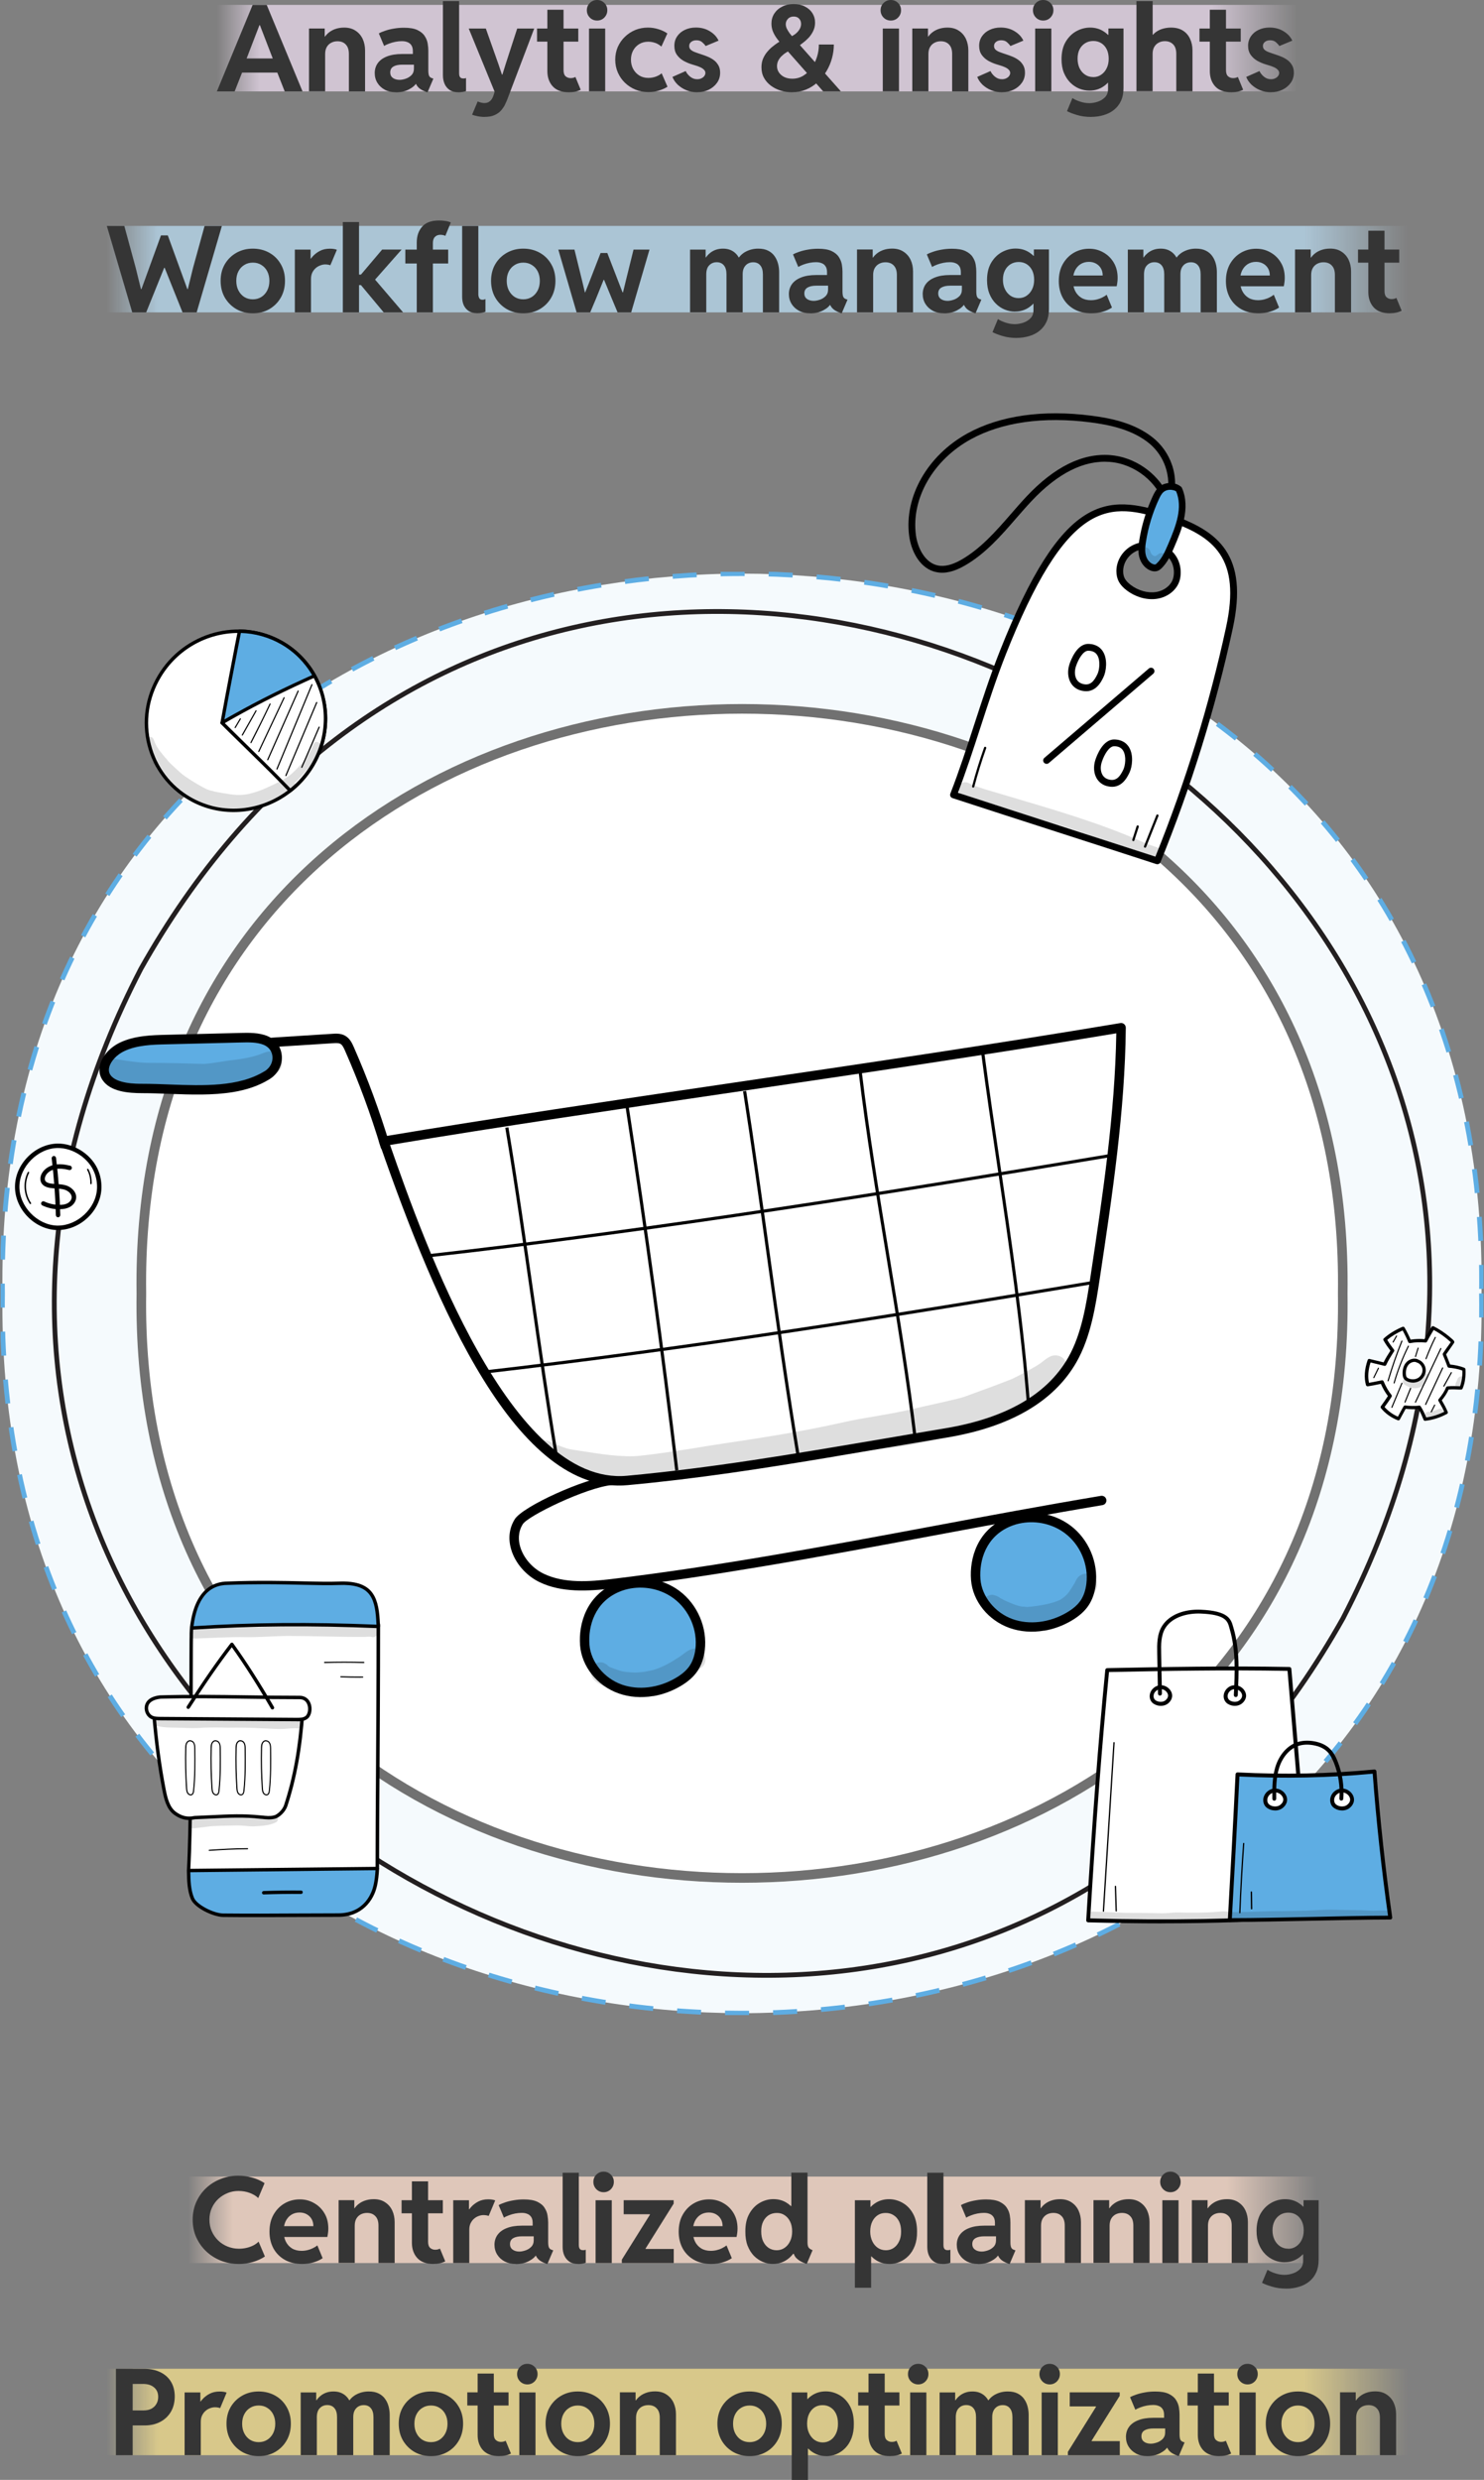 <svg xmlns="http://www.w3.org/2000/svg" xmlns:xlink="http://www.w3.org/1999/xlink" id="uuid-ef4779aa-5c20-4962-b14a-407a6f706787" data-name="Layer 1" viewBox="0 0 308.94 516.15"><rect x="0" y="0" width="308.94" height="516.15" fill="#808080" stroke="none"/><defs><style>      .uuid-178fd6f9-8610-42b4-8620-fb51e8962bc2, .uuid-04db3fb5-c4d2-420e-8515-b822da8304f3 {        fill: none;      }      .uuid-e482bad1-7331-4372-99f5-a99983991c50 {        clip-path: url(#uuid-cc25d61e-bb68-441c-8ca0-6ad70dd175cb);      }      .uuid-a26a8f25-708f-4f86-97cb-41e8b6e225df {        stroke: #231f20;        stroke-miterlimit: 10;      }      .uuid-a26a8f25-708f-4f86-97cb-41e8b6e225df, .uuid-78dd99ad-3237-45e5-9e89-2114a2fda518 {        fill: #f5fafd;      }      .uuid-81b064e3-9cd1-4798-aa00-4c43ccc20dc0 {        fill: #5eade3;      }      .uuid-d7084898-3f60-4b28-91ce-d31859143fa1 {        clip-path: url(#uuid-9522ae60-e960-4101-a57b-06b7a909a311);      }      .uuid-78dd99ad-3237-45e5-9e89-2114a2fda518 {        stroke: #5eade3;        stroke-dasharray: 5 5;      }      .uuid-8bfac4e5-6315-416e-aee4-2059a743138f {        clip-path: url(#uuid-de3ccc0f-131e-45c4-a881-1724a7b43f2e);      }      .uuid-ecc8e547-2969-489d-9ce9-dcb045c89a67 {        fill: url(#uuid-965b2afe-7714-405e-9fde-976f2ba373ab);      }      .uuid-ecc8e547-2969-489d-9ce9-dcb045c89a67, .uuid-423f3ec6-cb95-46d0-9cc9-a4488c9421ba, .uuid-487b6205-917c-4eaf-b8ad-051ef801afe8, .uuid-0d9775ac-3e72-4cac-a60b-e92d0370f364 {        fill-opacity: .75;      }      .uuid-423f3ec6-cb95-46d0-9cc9-a4488c9421ba {        fill: url(#uuid-a2159bb1-3ccc-4402-bf15-07c9b5a952c3);      }      .uuid-e9626354-8881-41f5-8b0a-2b3eb5111884 {        fill: #fff;      }      .uuid-2daed249-cc9a-4626-8840-9896c92b70d4 {        clip-path: url(#uuid-1c577c07-98e9-407a-9b98-67bc87723ad7);      }      .uuid-487b6205-917c-4eaf-b8ad-051ef801afe8 {        fill: url(#uuid-4e53cfae-7609-4e94-8708-d73a2f2b92f8);      }      .uuid-04db3fb5-c4d2-420e-8515-b822da8304f3 {        stroke: #717171;        stroke-width: 2px;      }      .uuid-6942616d-b0a7-4659-8374-af52830b5db5 {        clip-path: url(#uuid-4f9e1dd6-cfd5-4deb-89c8-28195d042a43);      }      .uuid-c8697ac9-7fee-4782-8ece-296d8d425ea3 {        opacity: .13;      }      .uuid-6d7797a6-fb22-4f75-9d65-79bee179cc29 {        clip-path: url(#uuid-91c2b620-bb74-441e-a186-f9ce83d81ae7);      }      .uuid-0d9775ac-3e72-4cac-a60b-e92d0370f364 {        fill: url(#uuid-402b9997-9d32-41ae-bec3-79f02f2820b4);      }      .uuid-6831f4e1-a0f2-431d-ad1e-9ea63f5cfde8 {        fill: #353535;      }      .uuid-4cb497d8-b10d-4e19-b705-d5fb9768aa44 {        clip-path: url(#uuid-9052a606-ec2a-4824-9f8e-24caf4187951);      }    </style><clipPath id="uuid-4f9e1dd6-cfd5-4deb-89c8-28195d042a43"><rect class="uuid-178fd6f9-8610-42b4-8620-fb51e8962bc2" x=".12" y="119.02" width="308.71" height="300.39"></rect></clipPath><clipPath id="uuid-91c2b620-bb74-441e-a186-f9ce83d81ae7"><rect class="uuid-178fd6f9-8610-42b4-8620-fb51e8962bc2" x="30.12" y="329.02" width="49" height="70"></rect></clipPath><clipPath id="uuid-cc25d61e-bb68-441c-8ca0-6ad70dd175cb"><rect class="uuid-178fd6f9-8610-42b4-8620-fb51e8962bc2" x="284.12" y="276.02" width="21" height="19.72"></rect></clipPath><clipPath id="uuid-9052a606-ec2a-4824-9f8e-24caf4187951"><rect class="uuid-178fd6f9-8610-42b4-8620-fb51e8962bc2" x="226.12" y="335.02" width="63.72" height="65.3"></rect></clipPath><clipPath id="uuid-1c577c07-98e9-407a-9b98-67bc87723ad7"><rect class="uuid-178fd6f9-8610-42b4-8620-fb51e8962bc2" x="3.12" y="238.02" width="18" height="18"></rect></clipPath><clipPath id="uuid-9522ae60-e960-4101-a57b-06b7a909a311"><rect class="uuid-178fd6f9-8610-42b4-8620-fb51e8962bc2" x="30.12" y="131.02" width="38" height="38"></rect></clipPath><clipPath id="uuid-de3ccc0f-131e-45c4-a881-1724a7b43f2e"><rect class="uuid-178fd6f9-8610-42b4-8620-fb51e8962bc2" x="189.12" y="86.02" width="68.41" height="93.87"></rect></clipPath><linearGradient id="uuid-965b2afe-7714-405e-9fde-976f2ba373ab" x1="-8.88" y1="524.02" x2="216.12" y2="524.02" gradientTransform="translate(54 534.04) scale(1 -1)" gradientUnits="userSpaceOnUse"><stop offset="0" stop-color="#ebdbee" stop-opacity="0"></stop><stop offset=".04" stop-color="#ebdbee"></stop><stop offset=".92" stop-color="#ebdbee"></stop><stop offset="1" stop-color="#ebdbee" stop-opacity="0"></stop></linearGradient><linearGradient id="uuid-402b9997-9d32-41ae-bec3-79f02f2820b4" x1="-8.88" y1="524.02" x2="262.12" y2="524.02" gradientTransform="translate(31 580.04) scale(1 -1)" gradientUnits="userSpaceOnUse"><stop offset="0" stop-color="#badcf2" stop-opacity="0"></stop><stop offset=".04" stop-color="#badcf2"></stop><stop offset=".92" stop-color="#badcf2"></stop><stop offset="1" stop-color="#badcf2" stop-opacity="0"></stop></linearGradient><linearGradient id="uuid-a2159bb1-3ccc-4402-bf15-07c9b5a952c3" x1="-8.88" y1="524.02" x2="226.12" y2="524.02" gradientTransform="translate(48 986.04) scale(1 -1)" gradientUnits="userSpaceOnUse"><stop offset="0" stop-color="#ffdfcd" stop-opacity="0"></stop><stop offset=".04" stop-color="#ffdfcd"></stop><stop offset=".92" stop-color="#ffdfcd"></stop><stop offset="1" stop-color="#ffdfcd" stop-opacity="0"></stop></linearGradient><linearGradient id="uuid-4e53cfae-7609-4e94-8708-d73a2f2b92f8" x1="-8.88" y1="524.02" x2="262.12" y2="524.02" gradientTransform="translate(31 1026.04) scale(1 -1)" gradientUnits="userSpaceOnUse"><stop offset="0" stop-color="#f5e08e" stop-opacity="0"></stop><stop offset=".04" stop-color="#f5e08e"></stop><stop offset=".92" stop-color="#f5e08e"></stop><stop offset="1" stop-color="#f5e08e" stop-opacity="0"></stop></linearGradient></defs><g id="uuid-4c604c1e-24d7-428b-9c3d-d56db523683b" data-name="Frame 1000001892"><g id="uuid-4c01f033-1704-40b2-8c1b-e0a47dccf0ba" data-name="Cognira Icon Illustration"><g class="uuid-6942616d-b0a7-4659-8374-af52830b5db5"><g id="uuid-ae6d1cd3-16d0-4487-8cae-9e41a63bf858" data-name="a"><path id="uuid-448f78ae-23b4-4180-99ed-4c519f6ec55e" data-name="Vector" class="uuid-78dd99ad-3237-45e5-9e89-2114a2fda518" d="M308.42,269.21c2.91,199.74-310.84,199.75-307.9-.02-2.92-199.73,310.84-199.73,307.9.02Z"></path><path id="uuid-e20d27b7-5764-4a0a-9bf4-9e35fec910d9" data-name="Vector 2" class="uuid-a26a8f25-708f-4f86-97cb-41e8b6e225df" d="M279.63,336.75c-91.58,163-336.29,30.93-250.31-135.08,91.58-163,336.29-30.93,250.31,135.07h0Z"></path><g id="uuid-9193716c-3106-45ef-ac4c-a3e5fe73b311" data-name="Vector 3"><path class="uuid-e9626354-8881-41f5-8b0a-2b3eb5111884" d="M280.52,269.21c2.39,163.55-254.51,163.55-252.1-.01-2.39-163.54,254.51-163.54,252.1.01Z"></path><path class="uuid-04db3fb5-c4d2-420e-8515-b822da8304f3" d="M279.53,269.2v.02s0,.01,0,.01c.59,40.6-14.9,70.98-38.38,91.22-23.5,20.26-55.07,30.42-86.68,30.42-31.61,0-63.18-10.16-86.68-30.43-23.48-20.25-38.96-50.63-38.36-91.23h0s0-.03,0-.03c-.59-40.6,14.9-70.97,38.38-91.22,23.5-20.26,55.07-30.42,86.68-30.42,31.61,0,63.18,10.16,86.68,30.42,23.48,20.25,38.96,50.63,38.36,91.22Z"></path></g><path id="uuid-10ccf3a6-764d-48f6-9784-2a84547632e6" data-name="Vector 4" d="M158.38,326.09c12.11-2.02,24.14-4.27,35.96-6.48,11.57-2.16,23.53-4.39,35.17-6.34.54-.09.9-.6.81-1.13-.09-.53-.6-.89-1.13-.8-11.65,1.95-23.63,4.18-35.21,6.35-21.79,4.07-44.32,8.27-66.63,10.96-4.6.55-9.87.97-14.18-1.11-2.33-1.12-4.2-3.28-4.88-5.62-.35-1.18-.53-2.96.54-4.68,1.09-1.76,13.23-7.62,18.49-8.14.54-.07.94-.54.88-1.07-.05-.54-.54-.93-1.07-.88-5.43.55-18.31,6.38-19.97,9.06-1.15,1.85-1.41,4.01-.75,6.26.83,2.86,3.09,5.47,5.91,6.83,4.56,2.2,10.04,1.92,15.27,1.29,10.25-1.24,20.55-2.79,30.79-4.5Z"></path><path id="uuid-3f4bc96f-da38-48d5-abd8-9f3ce9d3bca0" data-name="Vector 5" class="uuid-81b064e3-9cd1-4798-aa00-4c43ccc20dc0" d="M209.89,316.82c4.01-1.7,8.9-1.11,12.38,1.5,3.48,2.61,5.4,7.14,4.87,11.44-.17,1.37-.57,2.73-1.35,3.87-.82,1.22-2.02,2.15-3.3,2.89-3.59,2.09-8.07,2.79-11.98,1.4-3.91-1.39-7.06-5.02-7.38-9.15-.33-4.21,1.29-9.65,6.75-11.97h0Z"></path><path id="uuid-3660fa7c-47f7-4889-bcfa-1bacd80acc9a" data-name="Vector 6" d="M217.36,339.41c1.93-.32,3.85-1.01,5.62-2.04,1.63-.95,2.81-1.99,3.62-3.2.79-1.18,1.3-2.62,1.51-4.3.57-4.67-1.49-9.52-5.26-12.35-3.77-2.83-9.01-3.46-13.35-1.62-5.96,2.53-7.71,8.35-7.35,12.94.34,4.4,3.56,8.42,8.03,10,2.24.79,4.72.97,7.18.55h0ZM212.79,316.99c3.08-.52,6.37.23,8.88,2.11,3.22,2.41,4.98,6.56,4.49,10.54-.17,1.37-.56,2.52-1.18,3.45-.64.95-1.61,1.8-2.98,2.59-3.54,2.06-7.71,2.55-11.16,1.33-3.68-1.3-6.45-4.72-6.73-8.3-.3-3.92,1.15-8.86,6.16-10.99.81-.35,1.66-.59,2.52-.73h0Z"></path><path id="uuid-f43e7e33-4883-450b-8a87-3bbedcf4ecd0" data-name="Vector 7" class="uuid-81b064e3-9cd1-4798-aa00-4c43ccc20dc0" d="M128.49,330.43c4.01-1.7,8.9-1.11,12.38,1.5,3.48,2.61,5.4,7.14,4.87,11.44-.17,1.37-.57,2.73-1.35,3.87-.82,1.22-2.02,2.15-3.3,2.9-3.59,2.09-8.07,2.79-11.98,1.4-3.91-1.39-7.06-5.02-7.38-9.15-.33-4.21,1.29-9.65,6.75-11.97h0Z"></path><path id="uuid-c73b259b-fd38-4453-b09b-eb27d32332e4" data-name="Vector 8" d="M135.97,353.03c1.93-.32,3.85-1.01,5.62-2.04,1.63-.95,2.81-1.99,3.62-3.2.79-1.18,1.3-2.62,1.51-4.3.57-4.67-1.49-9.52-5.26-12.35-3.77-2.83-9.01-3.46-13.35-1.62-5.96,2.53-7.7,8.35-7.35,12.94.34,4.4,3.56,8.42,8.03,10,2.24.79,4.72.97,7.18.55ZM131.4,330.6c3.08-.51,6.37.23,8.88,2.11,3.22,2.41,4.98,6.55,4.49,10.54-.17,1.37-.57,2.52-1.19,3.45-.64.95-1.61,1.8-2.98,2.59-3.54,2.06-7.71,2.55-11.16,1.33-3.68-1.31-6.45-4.72-6.73-8.3-.3-3.92,1.15-8.86,6.16-10.99.81-.35,1.66-.59,2.52-.73h0Z"></path><path id="uuid-9bf21893-3e60-4a0c-9bd3-51c26fbdb8ab" data-name="Vector 9" class="uuid-e9626354-8881-41f5-8b0a-2b3eb5111884" d="M79.89,237.53c9.05,26.02,26.49,72.86,50.72,70.6,21.33-1.99,40.3-5.54,66.39-9.9,10.07-1.69,20.75-5.63,26.21-15.16,2.92-5.09,3.89-11.32,4.8-17.38,2.6-17.31,5.2-34.62,5.37-51.78-52.99,8.86-105.42,15.58-153.5,23.62h0Z"></path><path id="uuid-c7ad61c4-cc68-4241-8004-37197a87133d" data-name="Vector 10" d="M173.86,303.13c3.49-.59,7.09-1.19,10.84-1.83,3.98-.68,8.12-1.38,12.46-2.1,13.16-2.2,22.21-7.46,26.91-15.64,3.06-5.33,4.04-11.91,4.92-17.72,2.56-17.05,5.22-34.68,5.38-51.92,0-.29-.12-.57-.34-.76-.22-.19-.52-.27-.8-.22-27.13,4.54-54.24,8.53-80.45,12.39-25.5,3.76-49.58,7.31-73.05,11.23-.28.05-.54.22-.68.47-.15.25-.18.55-.08.82,11.94,34.31,28.6,73.41,51.73,71.26,14.52-1.35,27.81-3.4,43.16-5.97h0ZM232.39,215.07c-.27,16.73-2.85,33.88-5.35,50.48-.85,5.64-1.81,12.03-4.68,17.04-4.38,7.65-12.97,12.58-25.52,14.68-4.33.72-8.47,1.43-12.46,2.11-20.18,3.42-36.11,6.13-53.86,7.78-24.12,2.25-42.16-48.32-49.32-68.85,23.08-3.85,46.79-7.34,71.86-11.03,25.85-3.81,52.57-7.74,79.33-12.21h0Z"></path><path id="uuid-b9f5cb23-a79b-4cb8-b666-7f285e9f1370" data-name="Vector 11" d="M80.36,239.5s.08-.01.12-.03c.52-.15.82-.7.66-1.22-2.07-6.89-4.59-13.73-7.49-20.32-.32-.73-.8-1.82-1.86-2.39-.88-.48-1.87-.42-2.59-.37l-42.98,2.74c-.53.04-.95.5-.92,1.04.03.54.5.95,1.04.92l42.98-2.74c.65-.04,1.17-.06,1.53.13.43.23.71.82.99,1.46,2.87,6.52,5.37,13.28,7.41,20.1.14.48.62.77,1.1.68h0Z"></path><path id="uuid-4d7defeb-1e69-408e-b439-9ec218a6f918" data-name="Vector 12" class="uuid-81b064e3-9cd1-4798-aa00-4c43ccc20dc0" d="M55.58,223.8c2.96-1.81,2.8-5.94-.27-7.24-1.54-.65-3.43-.62-5.23-.58-5.16.13-10.31.26-15.47.39-3.11.08-6.4.19-9.16,1.51-2.77,1.32-4.7,4.28-3.26,6.4,1.33,1.97,4.66,2.28,7.54,2.28,8.67,0,18.79,1.59,25.86-2.75h0Z"></path><path id="uuid-523d1198-7ae3-4900-b881-5c33b1676fdd" data-name="Vector 13" d="M48.55,227.3c2.71-.45,5.26-1.26,7.54-2.67,1.74-1.07,2.73-2.93,2.58-4.87-.14-1.84-1.25-3.37-2.98-4.11-1.77-.75-3.92-.7-5.64-.66l-15.47.39c-2.91.07-6.53.16-9.57,1.6-2.06.98-3.65,2.72-4.15,4.53-.33,1.2-.16,2.35.5,3.31,1.63,2.4,5.32,2.71,8.35,2.71,1.79,0,3.61.07,5.54.14,4.49.17,9.07.33,13.29-.37h0ZM55.06,222.97c-5.34,3.28-12.66,3.01-19.74,2.75-1.86-.07-3.79-.14-5.61-.14-1.35,0-5.47,0-6.72-1.84-.33-.48-.4-1.05-.23-1.69.34-1.24,1.58-2.55,3.1-3.27,2.66-1.27,5.9-1.35,8.77-1.42l15.47-.38c1.61-.04,3.44-.09,4.83.5,1.05.45,1.71,1.34,1.79,2.45.09,1.22-.53,2.36-1.65,3.05h0Z"></path><path id="uuid-f5bb7272-c3e7-4c16-bc8e-77b42d44c9d0" data-name="Vector 14" d="M214.42,292.28c-1.29-16.75-3.77-33.52-6.17-49.75-1.15-7.74-2.33-15.75-3.37-23.66l-.65.08c1.04,7.92,2.23,15.93,3.38,23.67,2.4,16.21,4.88,32.98,6.17,49.7l.65-.05h0Z"></path><path id="uuid-d7cab3bf-e873-4085-ab35-e44f18c86a07" data-name="Vector 15" d="M190.84,299.27c-1.53-12.73-3.66-25.62-5.72-38.08-2.06-12.46-4.18-25.34-5.71-38.05l-.65.08c1.53,12.73,3.66,25.62,5.72,38.08,2.06,12.46,4.18,25.34,5.71,38.05l.65-.08Z"></path><path id="uuid-3adabafe-b527-4849-86c7-2d6fa86a7b8b" data-name="Vector 16" d="M165.89,303.43l.65-.11c-2.37-14.16-4.39-28.66-6.34-42.69-1.53-11.01-3.12-22.4-4.86-33.57l-.65.1c1.75,11.16,3.33,22.55,4.86,33.55,1.95,14.03,3.97,28.53,6.34,42.71Z"></path><path id="uuid-c87edddf-e230-4ffb-9091-8b4ea09a45cf" data-name="Vector 17" d="M141.22,306c-2.99-25.13-6.46-50.55-10.32-75.56l-.65.1c3.86,25.01,7.33,50.42,10.32,75.54l.65-.08Z"></path><path id="uuid-cbc4b0cd-d49e-419a-99ce-e0298f572d6b" data-name="Vector 18" d="M115.57,303.49l.65-.11c-1.89-11.29-3.52-22.75-5.1-33.83-1.63-11.41-3.31-23.21-5.28-34.92l-.65.11c1.97,11.7,3.65,23.5,5.28,34.91,1.58,11.09,3.21,22.55,5.1,33.85h0Z"></path><path id="uuid-5ec8ba34-43e5-4074-8c0c-d1c4ebbff569" data-name="Vector 19" d="M230.75,240.91l-.11-.64c-42.97,7.19-92.94,15.32-142.33,20.87l.07.65c49.4-5.55,99.39-13.69,142.36-20.88Z"></path><path id="uuid-6ae4f38b-d3a8-4322-87c0-940b463572d4" data-name="Vector 20" d="M227.81,267.22l-.11-.64c-40.61,6.79-84.18,13.77-127.63,18.75l.07.65c43.47-4.99,87.04-11.96,127.66-18.76h0Z"></path><g id="uuid-01ab6ed6-d153-4e98-bedd-823d18e18890" data-name="Group" class="uuid-c8697ac9-7fee-4782-8ece-296d8d425ea3"><path id="uuid-c656c553-9fb0-4183-89d3-adf576fdab15" data-name="Vector 21" d="M22.55,220.55c.49-.23,1.04-.26,1.56-.15.13.03.27.06.39.09,2,.35,4.02.65,6.05.73,3.98,0,7.96.1,11.94.22,2.13-.14,4.22-.63,6.34-.84,1.63-.21,3.25-.49,4.82-.99-.02,0-.03.01-.05.02.88-.27,1.74-.76,2.65-.8,2.59-.18,3.46,3.55,1.1,4.6-4.25,1.65-8.8,1.99-13.3,2.49-2.96.18-5.91-.24-8.87-.2-3.45.05-6.89.02-10.29-.55-.27-.02-.89-.15-1.29-.25-.7-.06-1.4-.28-1.85-.85-.96-1.1-.53-2.93.8-3.53h0Z"></path></g><g id="uuid-4f7fb25f-9c2a-4222-975e-a0b95a3128cf" data-name="Group 2" class="uuid-c8697ac9-7fee-4782-8ece-296d8d425ea3"><path id="uuid-d68da985-491e-4c14-94d9-f19f93eb4f15" data-name="Vector 22" d="M206.77,331.96c.97.24,1.22.49,1.47.66.4.21.79.42,1.19.63-.16-.09-.28-.15-.35-.19.06.03.15.08.3.15,3.26,1.47,3.41,1.09,4.43,1.27,3.04-.26,5.54-.82,6.85-1.48.08-.04.17-.09.25-.14.3-.21.85-.61,1.03-.83.12-.11.23-.23.34-.34.46-.56,1.19-1.78,1.44-2.19.33-.69.66-1.42,1.42-1.73,1.77-.9,3.88,1.05,3.11,2.89-2.29,5.1-5.65,7.51-11.07,8.6-3.74.84-7.92-.05-10.77-2.66-.35-.3-1.09-.98-.34-.29-.28-.24-.55-.5-.82-.75-.29-.26-.55-.58-.62-.97-.5-1.34.76-2.81,2.16-2.64h0Z"></path></g><g id="uuid-f951d356-c14f-4005-a6d1-858271a8f12d" data-name="Group 4" class="uuid-c8697ac9-7fee-4782-8ece-296d8d425ea3"><path id="uuid-a74aa66d-52f1-4da7-8274-82efa5669da5" data-name="Vector 24" d="M122.94,347.82c.11-1.3,1.56-2.18,2.77-1.7,1.09.56.5.42,1.23.85,2.51.93,2.57,1.03,5.25,1.15.47-.02.94-.05,1.41-.1.42,0,1.94-.34,2.37-.43.02,0,.05-.02.07-.02,2.19-.65,4.2-1.93,4.79-2.34,1.34-.68,2.45-2.19,4.05-2.11,1.9.14,2.7,2.74,1.19,3.92-1.96,1.33-3.87,2.8-6.04,3.77-3.35,1.42-7.14,2.05-10.72,1.27-2.14-.56-6.41-1.48-6.36-4.24Z"></path></g><g id="uuid-606748e5-a818-446d-a4a3-d77ccc93d022" data-name="Group 5" class="uuid-c8697ac9-7fee-4782-8ece-296d8d425ea3"><path id="uuid-ad854d31-fc5d-4d02-a0a9-df98ac4e6816" data-name="Vector 25" d="M137.89,307.43c-.1,0-.21.01-.32.04-5.79,1.27-12.24,1.94-17.66-.97-1.36-.73-2.69-1.51-4.05-2.23-1.4-.75-2.63-1.75-3.84-2.77-.15-.13-.3-.27-.46-.41.26-.64.81-1.17,1.56-1.27.99-.18,1.81.54,2.69.85,2.14.82,2.27.88,3.63,1.1,4.13.6,8.24,1.42,12.44,1.32,2.31-.05,11.32-1.42,15.9-2.21,9.14-1.39,18.29-2.71,27.32-4.75,5.13-1.19,10.39-1.71,15.5-3.02,3.31-.74,9.33-2.04,10.29-2.44,3.24-1.17,6.49-2.36,9.7-3.62,1.8-.85,3.56-1.8,5.26-2.82.25-.16.24-.15.14-.09,1.29-.71,2.33-2.19,3.94-2.03,2.15.15,3.09,3.13,1.36,4.47-1.17.92-2.38,1.76-3.64,2.55,0,.58-.22,1.16-.77,1.59-5.65,4.84-13.09,6.78-20.2,8.4-4.47,1.24-9.02,2.09-13.64,2.47-2.59.28-5.19,1.1-7.78,1.02-.61-.1-1.04-.52-1.27-1.04-2.26.52-4.53,1.02-6.82,1.41-4.86.88-9.77,1.4-14.67,1.97-4.32.68-8.62,1.5-12.96,2.03-.54.07-1.08.14-1.62.21,0,.08-.01.16-.02.23h0Z"></path></g><g class="uuid-6d7797a6-fb22-4f75-9d65-79bee179cc29"><g id="uuid-484822ab-0da8-47d6-8c43-0f435cc875f8" data-name="a 2"><path id="uuid-7e61b618-69fe-4a8d-b45e-04aa7e4ab597" data-name="Vector 26" class="uuid-e9626354-8881-41f5-8b0a-2b3eb5111884" d="M39.26,389.33c.76-14.06.37-49.9.64-50.53.38-.91,1.81-2.77,2.62-3.26,1.73-1.05,3.78-1.22,5.77-1.31,9.24-.43,18.52.29,27.6,2.14.95.19,1.99.46,2.54,1.31.39.6.33.12.33.85,0,20.82-.21,36.62-.21,49.98,0,3.36-5.63,5.25-8.75,5.72-1.96.29-3.91.59-5.89.67-3.01.12-6.01-.25-8.99-.63-5.1-.64-10.4-3.06-15.66-4.94h0Z"></path><path id="uuid-0ffc0ae9-ff25-448e-a127-d77bf7e6f942" data-name="Vector 27" d="M62.73,395.27c-2.64,0-5.29-.33-7.85-.65-3.95-.5-8.08-2.07-12.06-3.58-1.21-.46-2.45-.93-3.67-1.37-.15-.05-.25-.2-.24-.36.48-8.8.5-26.4.52-38.05.01-9.97.03-12.33.14-12.61.41-.98,1.88-2.89,2.77-3.43,1.79-1.08,3.91-1.27,5.94-1.36,9.26-.43,18.58.29,27.69,2.15,1.01.21,2.14.51,2.77,1.46.12.18.18.23.21.26.18.17.18.3.18.53v.25c0,11.57-.07,21.62-.12,30.49-.05,7.27-.09,13.55-.09,19.49,0,3.46-5.41,5.53-9.05,6.08-1.93.29-3.93.59-5.93.67-.4.02-.8.02-1.2.02h-.01ZM39.63,389.08c1.15.41,2.31.86,3.43,1.28,3.94,1.5,8.03,3.06,11.9,3.55,2.93.36,5.95.75,8.93.62,1.96-.08,3.94-.38,5.85-.67,3.26-.49,8.44-2.38,8.44-5.36,0-5.94.04-12.22.09-19.49.06-8.87.12-18.92.12-30.48v-.3c-.07-.07-.15-.17-.27-.35-.47-.73-1.4-.97-2.31-1.15-9.05-1.85-18.31-2.57-27.51-2.14-2.01.09-3.96.26-5.6,1.26-.73.44-2.1,2.22-2.47,3.07-.08.55-.09,6.02-.1,12.36-.02,11.54-.04,28.91-.51,37.82h0Z"></path><path id="uuid-088bd18f-d1f5-4b89-97f0-504fa115ea14" data-name="Vector 28" class="uuid-81b064e3-9cd1-4798-aa00-4c43ccc20dc0" d="M40.19,338.84c12.96-.85,25.79-.85,38.56-.31-.02-.43-.05-.86-.07-1.3-.29-4.94-1.46-7.95-8.18-7.69-4.78.19-12.53-.43-23.07-.02-5.58,0-7.09,5.3-7.55,9.27.1.01.2.03.3.04h0Z"></path><path id="uuid-f2722772-6d13-4b24-9550-6fb599a1ff76" data-name="Vector 29" d="M40.2,339.2s-.04,0-.07,0c-.09-.02-.18-.03-.28-.04-.2-.02-.33-.2-.31-.4.91-7.92,4.8-9.59,7.9-9.59,6.3-.25,11.61-.13,15.88-.03,2.83.06,5.27.12,7.18.04,6.74-.26,8.24,2.74,8.55,8.02.02.42.05.83.07,1.24v.06c0,.1-.03.2-.1.27-.07.07-.17.11-.27.11-13.89-.58-26.49-.48-38.52.31h-.02,0ZM55.13,329.74c-2.37,0-4.93.04-7.68.14-4.02,0-6.43,2.89-7.16,8.59,11.91-.77,24.37-.88,38.08-.32-.02-.3-.03-.6-.05-.9-.29-5.07-1.58-7.6-7.8-7.35-1.93.08-4.38.02-7.22-.04-2.4-.05-5.12-.12-8.17-.12h0Z"></path><path id="uuid-b9a89708-382c-4ea7-8ffa-11f557485db9" data-name="Vector 30" class="uuid-81b064e3-9cd1-4798-aa00-4c43ccc20dc0" d="M39.26,389.33c0,.08,0,.15,0,.24.03,1.89.08,3.83.79,5.56.71,1.73,4.54,3.5,6.4,3.5,8.75.08,15.21-.03,23.97-.03,5.29,0,7.22-3.91,7.72-6.21.25-1.14.36-2.31.42-3.48-13.1.14-26.2.28-39.3.42h0Z"></path><path id="uuid-c1f02425-1545-433a-ae40-8d8bdd3fa426" data-name="Vector 31" d="M53.01,399.02c-2.08,0-4.23,0-6.56-.03-1.96,0-5.94-1.81-6.73-3.73-.75-1.83-.78-3.88-.81-5.69v-.23c0-.1.03-.19.1-.26.07-.07.16-.11.25-.11l39.3-.42h0c.1,0,.19.04.26.11.07.07.1.17.1.27-.07,1.36-.2,2.48-.43,3.54-.67,3.14-3.15,6.5-8.07,6.5-3.3,0-6.29.02-9.18.03-2.76.02-5.43.03-8.24.03h0ZM39.62,389.68c.03,1.72.08,3.64.76,5.3.62,1.52,4.2,3.28,6.07,3.28,5.45.05,9.98.03,14.78,0,2.89-.02,5.88-.03,9.18-.03,5.66,0,7.07-4.54,7.37-5.93.2-.91.32-1.88.39-3.04l-38.56.42h0Z"></path><path id="uuid-1f126aa1-a8f7-487b-bf40-708010b9faa9" data-name="Vector 32" d="M54.9,394.31c-.19,0-.35-.15-.36-.35,0-.2.15-.36.34-.37,2.58-.09,5.21-.12,7.8-.1.2,0,.36.16.35.36,0,.2-.16.35-.36.35-2.58-.02-5.19.01-7.77.1h-.01Z"></path><g id="uuid-9490747a-25d6-4796-a7c0-e1987e942d6c" data-name="Group 6" class="uuid-c8697ac9-7fee-4782-8ece-296d8d425ea3"><path id="uuid-32a185c6-12db-4be4-867f-d95dc0e26f65" data-name="Vector 33" d="M75.53,338.45c-4.04.13-8.09-.11-12.13-.06-3.87-.02-7.74.31-11.62.32-3.81-.13-7.6.11-11.41.27-1.26.03-1.28,2.02,0,2.06,3.64-.09,7.28-.37,10.93-.29,2.89.03,5.78-.24,8.67-.25,5.33,0,10.65.23,15.98.19.4-.02.81-.06,1.21-.04.01,0,.02,0,.03,0,.06.02.09.03.09.03.02.01.05.02.07.03.56.18,1.21-.21,1.35-.82.21-1.99-1.76-1.53-3.18-1.45h0Z"></path></g><path id="uuid-13908870-76fe-49a0-a0fd-b6a23e0c8566" data-name="Vector 34" class="uuid-e9626354-8881-41f5-8b0a-2b3eb5111884" d="M63.01,356.16c-.48,6.82-1.44,13.19-3.53,19.63-.35,1.07-1.52,2.21-2.39,2.41-.88.21-1.78.1-2.68,0-4.77-.5-8.11-.14-13.84.09-1.7.38-3-.04-4.2-.94-1.38-1.03-1.87-3.01-2.23-4.83-.99-5.12-1.66-10.32-2.11-15.83,10.12-1.34,20.34-1.77,30.98-.55h0Z"></path><path id="uuid-b2415bc4-66c3-4659-9ae2-13ba8f9a4602" data-name="Vector 35" d="M39.38,378.81c-1.14,0-2.18-.38-3.22-1.15-1.5-1.12-2.01-3.19-2.36-5.05-.95-4.89-1.64-10.08-2.12-15.86-.02-.19.12-.36.31-.39,11.22-1.48,21.39-1.66,31.07-.55.19.02.33.19.32.38-.54,7.77-1.64,13.85-3.55,19.72-.38,1.17-1.62,2.41-2.65,2.65-.91.21-1.82.12-2.71.02h-.08c-3.74-.41-6.56-.26-10.46-.07-1.02.05-2.1.1-3.29.15-.43.09-.84.14-1.24.14h0ZM32.42,357.02c.47,5.62,1.16,10.68,2.08,15.45.33,1.72.8,3.64,2.09,4.61,1.25.93,2.45,1.2,3.91.88.02,0,.04,0,.06,0,1.2-.05,2.29-.1,3.32-.15,3.93-.19,6.77-.34,10.57.06h.08c.83.1,1.68.19,2.47,0,.7-.16,1.81-1.17,2.14-2.18,1.87-5.73,2.95-11.66,3.49-19.21-9.42-1.05-19.31-.87-30.21.55h0Z"></path><path id="uuid-dddfc809-7f97-4617-a11a-9c051bc8c4b6" data-name="Vector 36" class="uuid-e9626354-8881-41f5-8b0a-2b3eb5111884" d="M62.4,353.31c2.38,0,2.53,3.1,1.53,4.05-.55.52-1.37.55-2.11.54-9.49-.07-18.99-.13-28.48-.2-.65,0-1.33-.02-1.9-.36-.77-.47-1.16-1.56-.86-2.46.29-.89,1.23-1.49,2.78-1.66,10.06-.28,18.52.09,29.04.09h0Z"></path><path id="uuid-718e357f-a091-4808-861a-69b5758c0db5" data-name="Vector 37" d="M61.99,358.26h-.18l-28.48-.2c-.63,0-1.42,0-2.08-.41-.92-.56-1.37-1.82-1.02-2.88.24-.74.98-1.68,3.08-1.91h.03c6.32-.18,11.97-.1,17.96-.01,3.53.05,7.17.1,11.09.1,1.05,0,1.87.56,2.25,1.53.43,1.09.21,2.5-.48,3.15-.63.59-1.52.64-2.17.64h0ZM33.38,353.58c-.95.1-2.14.44-2.47,1.41-.24.74.07,1.66.71,2.04.49.3,1.14.3,1.71.31l28.48.2c.73,0,1.42-.02,1.86-.44.42-.4.65-1.46.3-2.36-.19-.49-.62-1.07-1.58-1.07-3.92,0-7.57-.05-11.1-.1-5.98-.08-11.62-.17-17.92,0h0Z"></path><path id="uuid-f28965c0-67d3-4afe-bcad-a028ef98a4a0" data-name="Vector 38" d="M39.7,373.69s-.09,0-.14-.01c-.23-.05-.44-.2-.57-.4-.2-.32-.24-.69-.27-1.11-.18-2.76-.24-5.56-.17-8.32,0-.31.02-.69.16-1.02.14-.32.44-.63.83-.62,1.11.04,1.12,1.24,1.13,1.63.03,2.91.07,5.92-.25,8.86-.04.36-.11.71-.38.89-.1.07-.22.11-.34.11ZM39.52,362.44c-.26,0-.49.24-.59.48-.12.29-.13.63-.14.94-.07,2.76-.01,5.55.17,8.3.03.39.06.73.23.99.1.15.26.27.42.3.08.02.19.02.3-.05.19-.13.25-.43.28-.73.32-2.93.28-5.93.25-8.83,0-.94-.29-1.38-.9-1.4h-.02Z"></path><path id="uuid-6d8d4cbb-e21f-4fdf-9046-1dc9d27da029" data-name="Vector 39" d="M44.99,373.69s-.09,0-.14-.01c-.23-.05-.44-.2-.57-.4-.2-.32-.24-.69-.27-1.11-.18-2.76-.24-5.56-.17-8.32,0-.31.02-.69.16-1.02.14-.32.44-.63.83-.62,1.11.04,1.12,1.24,1.13,1.63.03,2.91.07,5.92-.25,8.86-.04.36-.11.71-.38.89-.1.07-.22.11-.34.11ZM44.81,362.44c-.26,0-.49.24-.59.48-.12.29-.13.63-.14.94-.07,2.76-.01,5.55.17,8.3.03.39.06.73.23.99.1.15.26.27.42.3.08.02.19.02.3-.05.19-.13.25-.43.28-.73.32-2.93.28-5.93.25-8.83,0-.94-.29-1.38-.9-1.4h-.02Z"></path><path id="uuid-4cf5c594-b9f0-456d-a36e-46a2f268ff0c" data-name="Vector 40" d="M50.18,373.69s-.09,0-.14-.01c-.23-.05-.44-.2-.57-.41-.2-.32-.24-.69-.27-1.11-.18-2.76-.24-5.56-.17-8.32,0-.31.02-.69.16-1.02.14-.32.45-.63.83-.62,1.11.04,1.12,1.24,1.13,1.63.03,2.91.07,5.91-.25,8.86-.04.36-.11.71-.38.89-.1.07-.22.11-.34.11ZM50,362.44c-.26,0-.49.24-.59.48-.12.29-.13.63-.14.94-.07,2.76-.01,5.55.17,8.3.03.39.06.73.23.99.1.15.26.27.42.3.08.02.19.02.3-.05.19-.13.25-.43.28-.73.32-2.93.28-5.93.25-8.83-.01-.94-.29-1.38-.9-1.4h-.02Z"></path><path id="uuid-9efc313f-ca1e-4faa-8bbb-3d1e829d27ec" data-name="Vector 41" d="M55.47,373.69s-.09,0-.14-.01c-.23-.05-.44-.2-.57-.4-.2-.32-.24-.69-.27-1.11-.18-2.76-.24-5.56-.17-8.32,0-.31.02-.69.16-1.02.14-.32.44-.63.83-.62,1.11.04,1.12,1.24,1.13,1.63.03,2.91.07,5.92-.25,8.86-.04.36-.11.71-.38.89-.1.07-.22.11-.34.11ZM55.29,362.44c-.26,0-.49.24-.59.48-.12.29-.13.63-.14.94-.07,2.76-.01,5.55.17,8.3.03.39.06.73.23.99.1.15.26.27.42.3.08.02.19.02.3-.05.19-.13.25-.43.28-.73.32-2.93.28-5.93.25-8.83-.01-.94-.29-1.38-.9-1.4h-.02Z"></path><path id="uuid-f07101a7-1efb-4165-9db7-006ee663dfc0" data-name="Vector 42" d="M56.72,355.81c-.12,0-.24-.06-.31-.18-2.85-4.91-5.51-9.09-8.15-12.78-2.73,3.58-5.53,7.62-8.77,12.68-.11.17-.33.21-.49.11-.17-.11-.21-.33-.11-.5,3.37-5.26,6.26-9.42,9.1-13.11.07-.09.18-.14.29-.14s.22.06.28.15c2.74,3.8,5.51,8.12,8.47,13.22.1.17.04.39-.13.49-.06.03-.12.05-.18.05h0Z"></path><path id="uuid-613cdfa9-52ef-4a2f-bc34-7b017fa01b72" data-name="Vector 43" d="M67.58,346.14c-.06,0-.12-.05-.12-.12,0-.07.05-.12.12-.12,2.71-.08,5.46-.08,8.16,0,.07,0,.12.06.12.12s-.06.12-.12.12c-2.7-.08-5.44-.08-8.15,0h0Z"></path><path id="uuid-bb3414f8-d68f-4136-9612-8bcc3bc87a95" data-name="Vector 44" d="M75.06,349.19c-1.36,0-2.74-.02-4.1-.07-.07,0-.12-.06-.12-.12s.05-.12.12-.12c1.51.05,3.04.07,4.54.06.07,0,.12.05.12.12s-.05.12-.12.12h-.44Z"></path><path id="uuid-1126183b-4863-43f3-9698-2fed2a1ebe62" data-name="Vector 45" d="M43.56,385.24c-.06,0-.11-.05-.12-.11,0-.07.05-.12.11-.13,2.51-.17,5.22-.33,7.98-.34.07,0,.12.05.12.12s-.05.12-.12.12c-2.75,0-5.45.17-7.96.33h0Z"></path><g id="uuid-2b2095a1-d7a5-4847-8fb0-2e3bd022764f" data-name="Group 7" class="uuid-c8697ac9-7fee-4782-8ece-296d8d425ea3"><path id="uuid-bc0ec3ba-bd9a-4c8e-8a72-1f5a73833384" data-name="Vector 46" d="M62.96,358.37c-.14-.61-.82-.96-1.36-.71.03-.01.06-.03.08-.04-.13.03-.27.06-.4.1-.26.07.02.01.12,0-.75.12-.89.16-1.16.18-2.76.25-5.53.13-8.29-.01-2.68.07-5.35-.05-8.03-.05-1.64-.02-3.27.13-4.91.07-2.2-.08-4.13-.01-5.77-.42-1.09-.3-1.55,1.43-.46,1.78,1.7.39,3.45.28,5.17.35,1.44.05,2.89.13,4.33-.03,1.71-.05,3.42-.06,5.13,0,2.38-.03,4.76-.02,7.14.14,1.3.03,2.59.15,3.89.14.98,0,1.94-.15,2.91-.17.45,0,.46.06.63.03.65.02,1.16-.7.98-1.37h0Z"></path></g><g id="uuid-605ba9a1-d902-47f9-86d4-7e8b4193e341" data-name="Group 8" class="uuid-c8697ac9-7fee-4782-8ece-296d8d425ea3"><path id="uuid-795d77b1-6090-4db5-9e41-01e521def37c" data-name="Vector 47" d="M57.33,377.77c-.2-.04-.4-.04-.58.08-.06.03-.07.03-.06.03-.06.03-.12.06-.16.08-.01,0-.02.01-.04.02-1.58.54-2.61.6-4.49.51-.45-.09-2.62-.35-3.79-.29-1.45-.1-2.89.1-4.33.12-1.33.19-2.71.24-4.02.49-.85.34-.58,1.76.33,1.74,1.29-.12,3.2-.39,3.78-.45,1.77-.1,3.53-.12,5.3-.16,1.14-.02,2.27.18,3.4.2,1.58-.12,3.22-.09,4.69-.81.68-.29.71-1.33-.02-1.56h0Z"></path></g></g></g><g id="uuid-48d671e9-5340-4ccc-9bd7-1e520121e02a" data-name="Group 1000001884"><g class="uuid-e482bad1-7331-4372-99f5-a99983991c50"><g id="uuid-1ba19fb4-4330-4895-bcf5-a97c025a042c" data-name="a 3"><path id="uuid-5b3b636f-2750-4044-80de-f4a8946b2ba0" data-name="Vector 48" class="uuid-e9626354-8881-41f5-8b0a-2b3eb5111884" d="M292.11,276.47c.51.88.96,1.8,1.35,2.74,1.09-.19,2.2-.23,3.3-.12.47-.89.95-1.78,1.56-2.73,1.1.56,2.15,1.25,3.1,2.04.26.21.51.44.77.66.1.09.21.19.24.3-.55.8-1.13,1.58-1.75,2.52.34.82.68,1.64.97,2.47,1.02.09,2.04.25,3.11.68.08,1.28-.07,2.57-.57,3.87-.91-.04-1.82-.09-2.84,0-.35.9-.91,1.71-1.6,2.53.47.8.93,1.61,1.34,2.57-1.37.73-2.85,1.23-4.4,1.39-.34-.84-.68-1.68-1.23-2.51-.99.14-2.02.08-3.01-.03-.44.77-.85,1.55-1.32,2.42-1.31-.5-2.49-1.33-3.37-2.42.52-.71,1.04-1.42,1.61-2.33-.71-.88-1.26-1.9-1.68-2.91-.96.19-1.91.42-2.97.56-.45-1.62-.23-3.36.35-5.01,1.04.26,2.08.51,3.19.78.44-.97,1.03-1.88,1.65-2.85-.55-.71-1.08-1.43-1.55-2.29,1.11-.99,2.43-1.75,3.79-2.33h0Z"></path><path id="uuid-bd48fb0a-bb76-4475-a103-1bf8f7d501e7" data-name="Vector 49" d="M296.69,295.74c-.14,0-.26-.08-.32-.21-.32-.78-.62-1.52-1.09-2.27-.9.1-1.8.05-2.65-.03-.25.44-.49.9-.75,1.37-.15.28-.3.56-.46.85-.08.15-.26.22-.42.16-1.39-.54-2.61-1.41-3.51-2.52-.1-.12-.1-.29-.01-.42.47-.64.95-1.3,1.46-2.1-.54-.7-1.03-1.54-1.47-2.54-.2.04-.4.08-.6.12-.68.14-1.37.29-2.12.39-.17.02-.33-.08-.38-.25-.43-1.55-.31-3.31.35-5.22.06-.17.23-.27.4-.22.96.24,1.91.47,2.92.71.4-.84.9-1.62,1.42-2.44-.46-.61-.98-1.32-1.44-2.14-.08-.14-.05-.32.07-.42,1.03-.93,2.34-1.74,3.88-2.4.16-.07.35,0,.43.14.47.81.89,1.66,1.26,2.53.96-.15,1.93-.18,2.9-.1.44-.82.9-1.67,1.46-2.56.1-.15.29-.2.44-.12,1.13.57,2.19,1.27,3.17,2.07.26.22.52.45.77.66.13.11.29.26.35.47.03.1,0,.2-.05.28-.22.32-.45.65-.68.98-.31.44-.63.89-.97,1.39.28.69.57,1.4.84,2.11.82.08,1.86.24,2.98.69.12.05.2.16.21.29.09,1.44-.1,2.75-.59,4.01-.05.13-.18.23-.33.22h-.33c-.72-.04-1.47-.07-2.26-.01-.31.72-.76,1.44-1.42,2.24.43.74.86,1.5,1.24,2.41.07.16,0,.35-.16.43-1.48.79-3.01,1.27-4.53,1.43h-.04,0ZM295.45,292.54c.11,0,.22.06.29.15.52.78.86,1.57,1.17,2.33,1.26-.17,2.51-.56,3.75-1.18-.37-.82-.79-1.55-1.2-2.25-.07-.12-.06-.28.04-.39.75-.89,1.25-1.67,1.54-2.43.05-.12.16-.2.29-.22.92-.09,1.75-.05,2.56-.02h.07c.36-1.03.52-2.11.47-3.27-1.06-.39-2.05-.52-2.8-.58-.13-.01-.25-.1-.29-.23-.3-.83-.64-1.66-.97-2.46-.04-.1-.03-.23.03-.32.37-.56.73-1.07,1.08-1.55.19-.26.37-.51.55-.77-.02-.02-.04-.03-.05-.04-.25-.22-.5-.44-.76-.65-.86-.71-1.78-1.33-2.76-1.85-.52.84-.96,1.65-1.38,2.44-.07.12-.2.19-.33.18-1.07-.11-2.15-.07-3.21.12-.16.03-.31-.06-.37-.21-.34-.83-.74-1.65-1.17-2.43-1.25.56-2.33,1.22-3.2,1.97.45.77.95,1.43,1.39,2.01.09.11.1.27.02.39-.61.95-1.19,1.85-1.62,2.81-.07.15-.23.23-.39.19-1-.24-1.94-.47-2.88-.7-.49,1.54-.6,2.96-.32,4.23.62-.1,1.2-.22,1.78-.34.29-.06.58-.12.88-.18.16-.03.32.05.38.2.49,1.16,1.02,2.08,1.63,2.83.1.11.1.27.03.4-.51.82-1,1.49-1.46,2.13.74.85,1.7,1.54,2.78,2.01.11-.2.21-.39.31-.58.3-.55.57-1.07.87-1.58.07-.12.2-.18.33-.17.94.1,1.95.16,2.93.03h.05-.01Z"></path><path id="uuid-49945aa0-48c5-468f-9dbb-a833476f5e49" data-name="Vector 50" d="M288.97,287.51s-.02,0-.03,0c-.06-.02-.1-.08-.08-.14.82-2.8,1.79-5.58,2.88-8.29.03-.06.09-.09.15-.07.06.02.09.09.07.15-1.09,2.69-2.05,5.47-2.87,8.26-.01.05-.06.08-.11.08h0Z"></path><path id="uuid-6ce55d08-b330-40cc-b8ce-0106e3edd2d2" data-name="Vector 51" d="M290.23,287.96s-.02,0-.03,0c-.06-.02-.1-.08-.08-.14.76-2.64,1.76-5.23,2.98-7.69.03-.06.1-.08.15-.05.06.03.08.1.05.15-1.21,2.45-2.21,5.03-2.96,7.65-.01.05-.06.08-.11.08Z"></path><path id="uuid-db0e3399-dedb-4696-a49c-caba2a63ed76" data-name="Vector 52" d="M289.76,293.02s-.03,0-.04,0c-.06-.03-.09-.09-.06-.15l2.09-5.01c.03-.06.09-.09.15-.06.06.03.09.09.06.15l-2.09,5.01s-.06.07-.1.07Z"></path><path id="uuid-8eeb50b7-1ac6-4066-8eea-f3e535f4f7c1" data-name="Vector 53" d="M292.5,291.95s-.03,0-.04,0c-.06-.02-.09-.09-.07-.15l1.16-2.88c.02-.06.09-.09.15-.07.06.03.09.09.07.15l-1.17,2.88s-.06.07-.1.07h0Z"></path><path id="uuid-9177366a-a86d-4421-8b50-bd1ec1a707c0" data-name="Vector 54" d="M294.68,282.46s-.02,0-.04,0c-.06-.02-.09-.08-.07-.14l.55-1.77c.02-.06.08-.1.14-.07.06.02.1.08.07.14l-.55,1.77s-.06.08-.11.08Z"></path><path id="uuid-ab418af6-81fd-4f72-b325-a2f3afb74495" data-name="Vector 55" d="M296.87,282.92s-.03,0-.04,0c-.06-.02-.09-.09-.07-.15.57-1.52,1.22-3.02,1.94-4.46.03-.06.1-.08.15-.05s.08.1.05.15c-.71,1.44-1.36,2.93-1.93,4.44-.02.05-.06.07-.11.07h0Z"></path><path id="uuid-15f55df8-4e3e-42e7-83c2-85f79da8334e" data-name="Vector 56" d="M294.67,291.97s-.04,0-.05-.01c-.06-.03-.08-.1-.06-.15l5.29-11.18c.03-.06.1-.08.15-.06.06.03.08.1.06.15l-5.29,11.18s-.06.07-.1.07h0Z"></path><path id="uuid-b9907953-3082-4755-a5dd-4eba31de7621" data-name="Vector 57" d="M296.79,292.42s-.04,0-.05,0c-.06-.03-.08-.1-.06-.15l3.55-7.6c.03-.06.1-.08.15-.06.06.03.08.1.06.15l-3.55,7.61s-.06.07-.1.07Z"></path><path id="uuid-f1e87398-29d9-4d8f-abb4-84b1a431adf6" data-name="Vector 58" d="M300.58,288.62s-.04,0-.06-.01c-.06-.03-.07-.1-.04-.15l1.56-2.82c.03-.06.1-.07.16-.04.06.03.07.1.04.15l-1.56,2.82s-.06.06-.1.06h0Z"></path><path id="uuid-867a79a7-f155-4e0c-a450-e812d9002649" data-name="Vector 59" d="M297.96,293.97s-.04,0-.05-.01c-.06-.03-.08-.1-.05-.15l.71-1.41c.03-.06.1-.08.15-.05.06.03.08.1.05.15l-.71,1.41s-.06.07-.1.07h0Z"></path><path id="uuid-eca809f2-4693-49fb-9551-1815d61d002e" data-name="Vector 60" d="M286,286.85s-.04,0-.05-.01c-.06-.03-.08-.1-.05-.15l.96-1.97c.03-.06.1-.08.15-.05.06.03.08.1.05.15l-.96,1.97s-.06.07-.1.07h0Z"></path><path id="uuid-598b055c-7b0d-436b-8103-05e4a04d9190" data-name="Vector 61" d="M290.03,279.44s-.04,0-.06-.01c-.06-.03-.07-.1-.04-.16l.71-1.26c.03-.06.1-.07.15-.04.06.03.07.1.04.16l-.71,1.26s-.06.06-.1.06Z"></path><g id="uuid-15d6c2e3-4c9a-4da9-ad36-8660c0be6eeb" data-name="Group 9" class="uuid-c8697ac9-7fee-4782-8ece-296d8d425ea3"><path id="uuid-e3b85fb4-025d-4366-91d2-c2766eabd22e" data-name="Vector 62" d="M297.49,286.21c-.03-.44-.71-.48-.81-.06-.13.42-.08.34-.53.77-.43.35-.28.24-.95.49-.63.19-.37.15-.9.15-.07-.01-.15-.03-.22-.06-.26-.1-.18-.05-.67-.32-.2-.1-.39-.29-.62-.3-.71-.13-1.07.9-.43,1.26,1.13.77,2.26,1.11,3.54.48.66-.36,1.14-.97,1.39-1.68.1-.23.24-.48.22-.73h0Z"></path></g><g id="uuid-6c3c806c-d90c-4fe3-8e12-18674c6388d3" data-name="Group 10" class="uuid-c8697ac9-7fee-4782-8ece-296d8d425ea3"><path id="uuid-fd1f3f8d-dcfb-4c29-9308-4a1bb220a6dd" data-name="Vector 63" d="M299.43,293.31c-.42.15-.57.26-1.36.39-.38.12-.84.06-1.16.3-.67.48-.12,1.58.67,1.34.94-.2,2.02-.23,2.76-.93.58-.65-.15-1.49-.9-1.11h0Z"></path></g><g id="uuid-3039a26d-93bf-427c-a419-dc0cfe3f0c6c" data-name="Group 11" class="uuid-c8697ac9-7fee-4782-8ece-296d8d425ea3"><path id="uuid-f3be1a14-8300-4706-86da-f207c7e7a255" data-name="Vector 64" d="M305.07,287.33v-.02.02c0-.16-.03-.31-.11-.45-.33-.61-1.28-.51-1.51.12-.01.03-.03.06-.05.1-.06.12-.1.25-.15.38-.04.1-.1.23-.14.3-.08.14-.12.29-.12.45,0,1.04,1.48,1.23,1.76.24.14-.32.26-.65.3-1,.01-.05.02-.1.02-.15h0Z"></path></g><path id="uuid-a111e57e-ac98-4290-943f-70954d42bc7a" data-name="Vector 65" d="M294.13,287.77c-.39,0-.78-.08-1.15-.24-.32-.14-.55-.31-.7-.52-.21-.29-.26-.64-.28-.91-.07-.94.16-1.8.65-2.42.6-.75,1.6-1.08,2.43-.8.06.02.1.05.14.09,0,0,0,0,.01,0,.87.29,1.53,1.15,1.58,2.1.05.91-.43,1.82-1.23,2.31-.43.26-.93.4-1.45.4h0ZM294.47,283.46c-.47,0-.97.24-1.29.65-.38.48-.56,1.17-.5,1.94.01.18.04.41.16.57.08.11.22.21.42.29.64.28,1.4.23,1.97-.12.58-.36.94-1.04.91-1.69-.04-.66-.51-1.29-1.11-1.49-.03,0-.05-.01-.07-.02-.06-.02-.16-.05-.24-.11-.07-.01-.15-.02-.23-.02Z"></path></g></g></g></g></g></g><g id="uuid-c59134b3-1bba-440b-84ce-ab3043b2d8c5" data-name="Bag Illustration"><g class="uuid-4cb497d8-b10d-4e19-b705-d5fb9768aa44"><g id="uuid-51229a1f-6707-4b80-817c-998a85dc9abd" data-name="a 4"><path id="uuid-d5fc94bd-91f5-4772-8c6d-b4a5d18753a1" data-name="Vector 66" class="uuid-e9626354-8881-41f5-8b0a-2b3eb5111884" d="M268.43,347.37c1.45,17.17,2.89,34.33,4.35,51.5-15.33,1.07-30.79,1.24-46.24.81,1.05-17.37,2.27-34.74,3.98-52.08,12.32-.24,24.64-.49,37.92-.24h0Z"></path><path id="uuid-8316d08a-abe3-4233-903b-dcf1c743fb59" data-name="Vector 67" d="M241.84,400.32c-4.96,0-10.06-.08-15.31-.21-.11,0-.22-.05-.29-.13-.08-.08-.11-.19-.11-.3,1.23-20.5,2.49-37.05,3.97-52.11.02-.21.19-.36.4-.37,12.12-.24,24.65-.49,37.93-.24.21,0,.38.17.4.38l4.35,51.5c0,.11-.03.22-.1.3-.07.08-.18.14-.28.14-9.89.69-20.12,1.03-30.96,1.03h0ZM226.97,399.29c16.36.44,31.21.18,45.35-.8l-4.28-50.72c-13-.24-25.28,0-37.17.24-1.45,14.84-2.7,31.16-3.91,51.28h0Z"></path><path id="uuid-b5a0130f-7837-44cc-bfae-eb0c9a8c69ab" data-name="Vector 68" class="uuid-e9626354-8881-41f5-8b0a-2b3eb5111884" d="M243.43,352.27c-.34-.7-1.11-1.16-1.88-1.11-.77.05-1.48.6-1.71,1.34-.14.45-.11.98.16,1.38.25.36.65.58,1.07.68.59.15,1.25.09,1.74-.26.49-.35,1.08-1.09.63-2.02h0Z"></path><path id="uuid-ddd07c4e-4feb-4dcf-bd41-8ae31b030ba8" data-name="Vector 69" d="M241.65,355.05c-.23,0-.46-.03-.69-.09-.56-.14-1.03-.44-1.3-.85-.33-.48-.41-1.13-.21-1.73.29-.9,1.14-1.57,2.08-1.62.93-.06,1.87.49,2.29,1.34.53,1.1-.08,2.05-.77,2.54-.38.27-.87.41-1.38.41ZM241.65,351.57h-.09c-.6.04-1.16.48-1.35,1.05-.11.36-.07.75.11,1.02.16.24.46.42.83.51.51.13,1.04.06,1.4-.2.21-.15.89-.71.5-1.51-.25-.52-.83-.88-1.4-.88h0Z"></path><path id="uuid-8d1531ca-3316-46a5-830c-5c9c4d6cbf65" data-name="Vector 70" class="uuid-e9626354-8881-41f5-8b0a-2b3eb5111884" d="M258.85,352.27c-.34-.7-1.12-1.16-1.89-1.11-.77.05-1.48.6-1.71,1.34-.14.45-.11.98.16,1.38.24.36.65.58,1.06.68.59.15,1.25.09,1.74-.26.5-.35,1.08-1.09.63-2.02h0Z"></path><path id="uuid-91f1f9a1-81d0-4ae6-a47b-f2c954b88c38" data-name="Vector 71" d="M257.06,355.05c-.23,0-.46-.03-.7-.09-.56-.14-1.03-.44-1.3-.85-.33-.48-.41-1.13-.21-1.73.29-.9,1.14-1.57,2.08-1.62.94-.06,1.88.49,2.28,1.34.53,1.1-.08,2.05-.77,2.54-.38.27-.87.41-1.38.41ZM257.07,351.57h-.09c-.6.04-1.17.48-1.35,1.05-.11.36-.08.75.11,1.02.16.24.46.42.83.51.51.13,1.04.06,1.4-.2.21-.15.89-.71.5-1.51-.25-.52-.83-.88-1.4-.88h0Z"></path><path id="uuid-286b07f0-0c35-41cf-8128-4f1e5c633813" data-name="Vector 72" d="M257.27,353.22h-.02c-.23-.01-.4-.2-.39-.43.22-4.56.45-9.28-.86-13.72-.02-.08-.05-.17-.07-.26-.39-1.42-.77-2.76-5.98-2.97-2.54-.1-5.8.62-7.31,2.97-.98,1.53-.95,3.59-.91,5.25l.16,8.44c0,.22-.18.41-.4.42-.23,0-.41-.17-.42-.4l-.16-8.44c-.03-1.77-.08-3.96,1.04-5.7,1.44-2.24,4.45-3.49,8.03-3.34,5.8.24,6.3,2,6.74,3.56.03.08.04.16.07.24,1.34,4.58,1.11,9.37.89,13.99-.01.22-.19.39-.41.39h0Z"></path><path id="uuid-3272a799-3256-49cb-ab11-dc9869352633" data-name="Vector 73" class="uuid-81b064e3-9cd1-4798-aa00-4c43ccc20dc0" d="M286.14,368.71c.76,10.19,1.86,20.33,3.29,30.41-9.34,0-23.62.51-33.41.51.56-10.09,1.12-20.19,1.61-30.33,9.33.48,18.68.34,28.52-.6Z"></path><path id="uuid-b78933f7-ab2c-414f-9048-2c3c4b96b77d" data-name="Vector 74" d="M256.02,400.06c-.11,0-.22-.04-.3-.13-.07-.08-.12-.19-.11-.31.55-9.85,1.11-20.03,1.61-30.33,0-.11.06-.21.13-.28.08-.08.19-.11.29-.11,9.69.49,19,.3,28.46-.6.11-.01.22.02.3.09.08.07.14.18.14.28.76,10.13,1.86,20.36,3.29,30.39.02.12-.02.24-.09.32-.07.09-.19.14-.31.14-4.61,0-10.56.13-16.32.25-5.97.12-12.14.26-17.1.26ZM258.02,369.75c-.48,10.01-1.03,19.9-1.57,29.49,4.88,0,10.86-.14,16.65-.26,5.57-.12,11.31-.24,15.86-.25-1.37-9.76-2.45-19.7-3.19-29.56-9.22.86-18.31,1.04-27.75.58h0Z"></path><path id="uuid-2e5b9e7d-6bc7-495c-83fa-30d79ec780cf" data-name="Vector 75" class="uuid-e9626354-8881-41f5-8b0a-2b3eb5111884" d="M267.39,373.86c-.36-.76-1.21-1.25-2.04-1.2-.83.05-1.6.65-1.85,1.45-.16.49-.12,1.06.17,1.48.26.39.7.63,1.15.74.64.16,1.35.09,1.88-.28.53-.38,1.17-1.18.69-2.18Z"></path><path id="uuid-2ae7fae1-ee5c-47bd-bded-8c47c03d972c" data-name="Vector 76" d="M265.46,376.82c-.24,0-.5-.03-.75-.09-.6-.16-1.1-.48-1.39-.9-.34-.51-.43-1.2-.23-1.84.31-.96,1.21-1.67,2.22-1.73,1-.07,2,.53,2.43,1.43.56,1.18-.09,2.19-.82,2.7-.41.29-.93.44-1.47.44ZM265.47,373.06h-.09c-.66.04-1.29.53-1.49,1.16-.12.4-.08.83.12,1.13.18.26.51.47.91.57.56.14,1.14.06,1.55-.22.24-.17.98-.78.55-1.67-.28-.58-.91-.97-1.55-.97h0Z"></path><path id="uuid-2031c5db-1a3e-47e8-9c06-08fe5c516311" data-name="Vector 77" class="uuid-e9626354-8881-41f5-8b0a-2b3eb5111884" d="M281.31,373.86c-.36-.76-1.21-1.25-2.04-1.2-.83.05-1.6.65-1.85,1.45-.16.49-.12,1.06.17,1.48.26.39.7.63,1.15.74.63.16,1.35.09,1.88-.28.53-.38,1.17-1.18.69-2.18Z"></path><path id="uuid-ea77bfe4-2097-4d74-a486-24b3f164c7ff" data-name="Vector 78" d="M279.38,376.82c-.24,0-.49-.03-.74-.09-.6-.16-1.1-.48-1.39-.9-.34-.51-.43-1.2-.23-1.84.31-.96,1.21-1.67,2.22-1.73,1-.06,2,.53,2.43,1.43.56,1.18-.09,2.19-.82,2.7-.41.29-.93.44-1.47.44ZM279.39,373.06h-.09c-.66.04-1.29.53-1.49,1.16-.12.4-.08.83.12,1.13.18.26.51.47.91.57.56.14,1.14.06,1.55-.22.24-.17.98-.78.55-1.67-.28-.58-.91-.97-1.55-.97h0Z"></path><path id="uuid-cfcb0a8e-4f46-4f71-813f-5ff4c937d3a9" data-name="Vector 79" d="M265.29,374.79c-.23,0-.41-.18-.41-.41-.02-2.2-.03-4.48.64-6.66.77-2.47,2.42-4.36,4.43-5.07,1.08-.38,2.35-.45,3.68-.21,1.25.23,2.28.69,3.04,1.36.95.84,1.48,1.98,1.83,2.89.95,2.43,1.35,5.1,1.15,7.7-.02.23-.21.39-.44.38-.23-.02-.39-.21-.38-.44.19-2.48-.19-5.02-1.1-7.34-.48-1.21-.97-2.01-1.62-2.57-.65-.57-1.54-.96-2.65-1.17-1.19-.22-2.32-.16-3.26.18-1.76.62-3.22,2.32-3.91,4.54-.65,2.05-.63,4.27-.61,6.41,0,.23-.18.41-.41.41h0Z"></path><path id="uuid-e0d9d067-1856-48cb-a182-549ba9df8648" data-name="Vector 80" d="M229.7,397.9h0c-.07,0-.13-.07-.12-.14l2.2-35.05c0-.07.07-.14.14-.12.07,0,.13.07.13.14l-2.2,35.05c0,.07-.06.12-.14.12Z"></path><path id="uuid-f05aeacb-8215-4812-bc30-b3c879353424" data-name="Vector 81" d="M232.38,397.86c-.07,0-.13-.06-.14-.13l-.16-5.1c0-.08.06-.14.13-.14.08,0,.14.06.14.13l.16,5.1c0,.08-.06.14-.13.14h0Z"></path><path id="uuid-eace07b8-6576-413b-95f1-935e00fc365f" data-name="Vector 82" d="M258.11,398.23c-.08,0-.13-.07-.13-.14.19-4.78.45-9.62.8-14.39,0-.08.07-.13.14-.13.08,0,.13.07.12.14-.34,4.77-.61,9.61-.8,14.39,0,.07-.06.13-.14.13Z"></path><path id="uuid-54ddb164-87e7-4b6d-919f-faf80bcb9177" data-name="Vector 83" d="M260.56,397.42c-.07,0-.14-.06-.14-.14l-.05-3.48c0-.08.06-.14.14-.14.07.01.14.06.14.14l.05,3.48c0,.07-.06.14-.14.14Z"></path><g id="uuid-1d4a20da-6593-479b-b465-8105ee62e092" data-name="Group 12" class="uuid-c8697ac9-7fee-4782-8ece-296d8d425ea3"><path id="uuid-3a626bf9-6f01-45a8-81f7-a2ec0daca9d0" data-name="Vector 84" d="M289.24,397.93c-.11-.1-.23-.17-.37-.21-.23-.03-.23-.03-.01,0-.42-.09-.85-.06-1.27-.07-.53-.02-1.06.04-1.6.05-.87,0-1.74-.09-2.61-.12-2.1,0-4.2-.07-6.31-.11-1.73.02-3.47.14-5.2.22-1.7,0-3.39.08-5.08.09-2.9-.05-5.79.18-8.69.19-.54,0-1.08,0-1.63,0-.11,0-.21.03-.3.07-.17-.12-.38-.19-.59-.16.03,0,.06,0,.08-.01-.08,0-.16,0-.23,0-1.19-.11-1.29.02-2.42.08-2.72.21-5.29.15-8.01.1-.99.02-1.98.17-2.97.18-2.05-.03-4.11-.11-6.17-.08-2.08,0-4.16-.13-6.24-.21-.68,0-1.35-.04-2.03-.06-.23,0-.48-.04-.68.08-.91.35-.63,1.77.36,1.76,2.79-.02,5.57-.12,8.36-.01,1.13,0,2.25-.09,3.38-.13,1.1-.03,2.19.04,3.28-.02,2.3-.08,4.6.05,6.9,0,1.7.01,3.39-.17,5.08-.18.83-.04.89,0,1.42.08.18,0,.34-.06.47-.16.09.04.19.07.31.07,3.18.09,6.36-.21,9.54-.26,3.04-.02,6.08-.17,9.13-.21,1.05-.02,2.1.05,3.15.04,1.23-.04,2.46-.08,3.69-.04,1.75.09,3.49.17,5.24.24.61.06.9.04,1.13.06.01,0,.03,0,.05,0,.23.06.47.06.67-.07.44-.24.52-.89.16-1.24h0Z"></path></g></g></g></g><g class="uuid-2daed249-cc9a-4626-8840-9896c92b70d4"><g id="uuid-9f76a1a4-dc68-4352-a8ce-a15ff4e7fd10" data-name="$ Illustration"><path id="uuid-843c7030-b8a0-484f-91e7-2985393247a3" data-name="Vector 85" class="uuid-e9626354-8881-41f5-8b0a-2b3eb5111884" d="M11.95,238.48c-4.4.09-8.34,4.09-8.37,8.49-.03,4.4,3.87,8.44,8.27,8.59,4.4.14,8.54-3.65,8.8-8.04.07-1.2-.12-2.42-.55-3.54-1.29-3.42-4.93-5.56-8.15-5.49Z"></path><path id="uuid-20cdaa42-184f-4f8e-94cb-d1ffb7923160" data-name="Vector 86" d="M12.09,256.02c-.09,0-.17,0-.26,0-4.67-.15-8.74-4.38-8.71-9.05.03-4.67,4.15-8.85,8.82-8.95,3.62-.07,7.31,2.41,8.59,5.78.45,1.18.65,2.47.58,3.73-.27,4.58-4.45,8.48-9.02,8.48h0ZM11.96,238.94c-4.12.08-7.89,3.91-7.92,8.03s3.71,7.99,7.82,8.12c.07,0,.15,0,.22,0,4.04,0,7.87-3.57,8.11-7.61.07-1.13-.11-2.29-.52-3.35-1.15-3.02-4.45-5.24-7.71-5.19h0Z"></path><path id="uuid-c1c180f6-cd45-42bb-97d3-7cae59a55713" data-name="Vector 87" d="M12.39,251.7h-.01c-1.22,0-2.45-.28-3.56-.8-.23-.11-.33-.38-.22-.61.11-.23.38-.33.61-.22.98.46,2.08.71,3.17.71h.01c.71,0,1.26-.11,1.69-.35.49-.27.82-.74.84-1.19.04-.77-.77-1.43-1.56-1.65-.53-.15-1.09-.18-1.68-.22-.43-.03-.86-.05-1.3-.13-.85-.14-1.44-.48-1.75-1-.41-.71-.2-1.55.14-2.11.54-.9,1.54-1.53,2.74-1.73.89-.15,1.85-.08,3.1.23.25.06.4.31.34.55-.06.25-.31.4-.56.34-1.12-.27-1.97-.34-2.73-.21-.92.15-1.71.64-2.1,1.29-.19.32-.34.81-.13,1.17.16.28.54.47,1.11.56.39.06.79.09,1.21.11.62.04,1.25.08,1.88.25,1.15.32,2.28,1.31,2.23,2.57-.04.78-.54,1.52-1.31,1.95-.57.31-1.26.47-2.14.47h0Z"></path><path id="uuid-d8d6baab-b8c8-40b5-adc4-c2b6e39077e9" data-name="Vector 88" d="M12.09,253.37c-.25,0-.45-.2-.46-.45-.1-3.93-.4-7.9-.87-11.8-.03-.25.15-.48.4-.51.26-.03.48.15.51.4.48,3.93.78,7.93.88,11.88,0,.25-.19.47-.45.47h-.01,0Z"></path><path id="uuid-64336041-0b4b-404d-827f-ca251132794f" data-name="Vector 89" d="M6.33,250.62s-.1-.02-.13-.07c-1.29-1.89-1.46-4.53-.42-6.57.04-.08.13-.11.21-.07.08.04.11.13.07.21-.99,1.94-.83,4.45.4,6.25.05.07.03.17-.04.21-.03.02-.06.03-.09.03Z"></path><path id="uuid-01f5373f-b6a2-4ea5-ab9a-2575253d8295" data-name="Vector 90" d="M18.94,246.49h0c-.08,0-.15-.08-.15-.16.04-.99-.18-1.97-.65-2.84-.04-.08-.01-.17.06-.21.07-.04.17,0,.21.06.49.92.72,1.96.68,3,0,.08-.07.15-.15.15h0Z"></path></g></g><g class="uuid-d7084898-3f60-4b28-91ce-d31859143fa1"><g id="uuid-70a95d99-2daf-4ae8-a6ba-3db0c458a2ba" data-name="Chart Illustration"><path id="uuid-d98be1f0-6e04-41c2-893e-a3308f1b2f11" data-name="Vector 91" class="uuid-e9626354-8881-41f5-8b0a-2b3eb5111884" d="M33.17,140.79c5.32-8.95,16.78-12.06,25.59-6.97,8.81,5.1,11.64,16.48,6.32,25.43-5.32,8.95-16.78,12.06-25.59,6.97-8.81-5.1-11.64-16.48-6.32-25.43Z"></path><path id="uuid-a5c4099a-9b9d-4a23-9851-1d26989dde3d" data-name="Vector 92" d="M48.62,169.02c-3.18,0-6.39-.8-9.3-2.49-4.3-2.49-7.36-6.53-8.6-11.37-1.27-4.94-.5-10.11,2.14-14.56,5.41-9.1,17.1-12.28,26.07-7.09,4.3,2.49,7.36,6.53,8.6,11.37,1.27,4.93.5,10.11-2.14,14.56-3.65,6.14-10.16,9.58-16.76,9.58h0ZM49.62,131.74c-6.36,0-12.63,3.32-16.15,9.24-2.55,4.28-3.28,9.26-2.06,14.01,1.19,4.65,4.12,8.53,8.26,10.92,2.81,1.62,5.89,2.4,8.96,2.4,6.36,0,12.63-3.32,16.15-9.24,2.55-4.29,3.28-9.26,2.07-14.01-1.19-4.65-4.12-8.53-8.26-10.92-2.81-1.62-5.89-2.4-8.96-2.4h0Z"></path><path id="uuid-60464396-eff6-4681-883e-99e675967c8c" data-name="Vector 93" class="uuid-e9626354-8881-41f5-8b0a-2b3eb5111884" d="M64.18,138.65c-2.42,1.47-4.84,2.94-7.25,4.43-3.63,2.25-7.15,4.97-10.69,7.36,2.04,2.05,9.05,8.82,11.68,11.53.84.86,1.68,1.72,2.51,2.58,1.81-1.43,3.4-3.2,4.65-5.3,4-6.73,3.39-14.83-.9-20.6h0Z"></path><path id="uuid-87d8f462-5231-4ded-a41b-0e11e6a7b624" data-name="Vector 94" d="M60.42,164.91c-.09,0-.18-.04-.25-.1-.84-.86-1.67-1.72-2.51-2.58-1.56-1.6-4.62-4.6-7.32-7.24-1.89-1.84-3.51-3.44-4.35-4.28-.08-.08-.11-.18-.1-.29,0-.11.07-.2.16-.26,1.33-.9,2.69-1.87,4-2.8,2.18-1.56,4.44-3.16,6.7-4.57,2.43-1.5,4.88-3,7.25-4.44.16-.1.35-.05.46.09,4.52,6.09,4.89,14.34.92,21.01-1.24,2.08-2.83,3.9-4.74,5.4-.06.05-.14.08-.21.08h0ZM46.79,150.5c.89.89,2.36,2.33,4.03,3.97,2.71,2.65,5.78,5.66,7.34,7.26.76.78,1.53,1.57,2.29,2.35,1.73-1.41,3.18-3.09,4.32-5.01,3.76-6.32,3.48-14.11-.69-19.94-2.28,1.39-4.64,2.82-6.97,4.26-2.25,1.4-4.49,3-6.66,4.54-1.19.85-2.43,1.73-3.65,2.57h0Z"></path><path id="uuid-0d730b93-9594-4317-8966-bd3f6e7eb3ee" data-name="Vector 95" class="uuid-81b064e3-9cd1-4798-aa00-4c43ccc20dc0" d="M46.23,150.45c2.82-1.63,5.68-3.2,8.57-4.68,2.76-1.41,5.55-2.76,8.37-4.05.76-.35,1.52-.7,2.3-1.04-1.53-2.77-3.79-5.16-6.73-6.86-2.79-1.61-5.85-2.4-8.89-2.44-.6,2.94-1.14,5.89-1.71,8.84-.66,3.41-1.29,6.82-1.91,10.24h0Z"></path><path id="uuid-1d143166-031c-4da3-8f54-99ac61325098" data-name="Vector 96" d="M46.24,150.8c-.07,0-.14-.02-.21-.07-.11-.08-.17-.22-.14-.36.59-3.24,1.23-6.73,1.91-10.24.2-1.02.39-2.04.59-3.07.36-1.89.73-3.85,1.12-5.77.04-.17.18-.29.34-.29h0c3.19.04,6.32.91,9.06,2.49,2.88,1.67,5.25,4.08,6.86,6.99.05.09.06.19.03.29-.03.1-.1.17-.19.21-.67.3-1.34.61-2.01.91l-.28.13c-2.8,1.28-5.62,2.64-8.36,4.04-2.77,1.42-5.65,2.99-8.56,4.67-.05.03-.12.05-.17.05h0ZM50.15,131.74c-.37,1.82-.72,3.67-1.07,5.47-.2,1.02-.39,2.05-.59,3.07-.63,3.24-1.22,6.45-1.77,9.47,2.69-1.54,5.36-2.99,7.93-4.31,2.75-1.41,5.57-2.77,8.39-4.05l.28-.13c.55-.25,1.1-.5,1.65-.75-1.54-2.64-3.74-4.84-6.4-6.38-2.55-1.48-5.47-2.3-8.43-2.39h0Z"></path><path id="uuid-9a0ac395-fe34-485a-86ee-309f5e8e112e" data-name="Vector 97" d="M48.96,151.55s-.04,0-.06-.02c-.06-.03-.08-.11-.04-.16l1.07-1.81c.04-.06.11-.08.16-.04.06.03.08.11.04.16l-1.07,1.81s-.06.06-.1.06h0Z"></path><path id="uuid-f6ebd370-794c-48bd-9961-9010fd94135b" data-name="Vector 98" d="M50.45,153.1s-.04,0-.06-.02c-.06-.03-.08-.1-.04-.16l2.85-5.03c.03-.06.1-.08.16-.04.06.03.08.1.04.16l-2.85,5.04s-.06.06-.1.06h0Z"></path><path id="uuid-9c746010-81cc-418b-bba5-e51284463a90" data-name="Vector 99" d="M52.24,154.68s-.04,0-.05-.01c-.06-.03-.08-.1-.05-.16,1.36-2.64,2.71-5.34,3.98-8.03.03-.06.1-.09.16-.06.06.03.08.1.05.16-1.28,2.7-2.62,5.41-3.98,8.04-.02.04-.06.06-.1.06h0Z"></path><path id="uuid-a9ae2798-1d8f-42a3-9e98-2b090916600b" data-name="Vector 100" d="M53.87,156.52s-.04,0-.05-.01c-.06-.03-.08-.1-.05-.16l5.27-11.18c.03-.06.1-.09.16-.05.06.03.08.1.05.16l-5.27,11.18s-.06.07-.11.07Z"></path><path id="uuid-c0958ac8-9f75-481b-bb40-f35ffcc3ad7c" data-name="Vector 101" d="M55.74,158.24s-.03,0-.05,0c-.06-.03-.08-.1-.06-.16l6.33-14.3c.03-.06.1-.09.16-.06.06.03.08.1.06.16l-6.33,14.3s-.06.07-.11.07h0Z"></path><path id="uuid-a09f5a15-0b26-4b69-9e33-130cdad4f65f" data-name="Vector 102" d="M57.65,160.18s-.03,0-.04,0c-.06-.03-.09-.1-.06-.16l7.28-17.57c.03-.06.09-.09.16-.06.06.03.09.1.06.16l-7.28,17.57s-.06.07-.11.07h0Z"></path><path id="uuid-f871e955-4e41-434d-b096-d808b2453b45" data-name="Vector 103" d="M59.51,161.54s-.03,0-.04,0c-.06-.03-.09-.1-.06-.16l6.41-15.21c.03-.06.09-.09.16-.06.06.03.09.1.06.16l-6.41,15.21s-.06.07-.11.07h0Z"></path><path id="uuid-fc986f3d-090f-4aa9-9abe-90c4e241b47a" data-name="Vector 104" d="M62.82,159.82s-.03,0-.05,0c-.06-.03-.08-.1-.06-.16,1.22-2.77,2.43-5.59,3.62-8.37.03-.06.09-.09.16-.06.06.03.09.1.06.16-1.18,2.78-2.4,5.6-3.62,8.37-.02.04-.06.07-.11.07h0Z"></path><g id="uuid-d95a7351-08e9-4956-b829-f364ad86d606" data-name="Group 13" class="uuid-c8697ac9-7fee-4782-8ece-296d8d425ea3"><path id="uuid-1421801d-ea36-4f04-a9fa-1fd8271d0b7b" data-name="Vector 105" d="M65.95,154.4c-.59-.01-.72.6-.9,1.05-.21.51-.46.99-.75,1.46-.5.76-.52.84-1,1.39.07-.07-.54.68-1.2,1.4-.61.63-.5.51-.92.91-.9.92-1.98,1.59-3.98,2.57-1.86.85-2.74,1.39-5.41,2.07-.68.12-1.16.22-2.43.21-1.39-.09-1.36-.16-2.49-.31h.01c-.71-.13-1.44-.22-2.14-.38-.58-.13-1.15-.29-1.71-.51-1.27-.59-4.52-2.52-5.51-3.47-.74-.69-1.52-1.35-2.23-2.08-.59-.59-.21-.33-.83-.96-.01,0-.03-.02-.04-.03-.98-1.24-1.5-1.7-2.18-3.14-.09-.21-.05-.11-.24-.63-.05-.19-.18-.37-.36-.47-.42-.26-1.01-.01-1.14.47-.09.34.09.67.2.97.28.72.67,1.39,1.08,2.04.26.41.54.82.84,1.21-.2.16-.32.4-.33.67-.06-.03-.12-.05-.2-.07-.15-.04-.31-.05-.46-.02.17.03.33.14.44.3.14.21.28.42.42.63.13.05.25.15.34.28.21.31.43.61.66.9-.03-.05-.06-.11-.09-.16.3.36.6.72.9,1.07.04.07.08.14.12.2.25.27.49.54.75.8,1.46,1.48,3.11,2.69,4.85,3.8.45.16.91.31,1.37.44,1.44.41,2.9.72,4.36,1.02.98.2,1.97.4,2.96.53h.04c1.12-.03,2.25.04,3.36-.14,1.07-.25,2.14-.57,3.18-.95.43-.18.86-.35,1.29-.51.38-.16.76-.33,1.14-.5,1.11-.55,2.18-1.2,3.12-2.03.21-.21.5-.36.6-.65.13-.26.08-.59-.09-.83.56-.49,1.04-.96,1.41-1.42.26-.3,1.08-1.17,1.69-1.99.43-.64.82-1.3,1.21-1.97.33-.6.6-1.24.84-1.88.29-.55.12-1.23-.58-1.27h0Z"></path></g></g></g><g id="uuid-3415a988-da6d-46cb-b2c9-345712a8bed2" data-name="pt"><g id="uuid-53f154b4-37d1-49c2-91aa-b30fb0646348" data-name="ddd"><g class="uuid-8bfac4e5-6315-416e-aee4-2059a743138f"><g id="uuid-9f5c4f22-cf15-4fb9-9e49-2d91f3392c5e" data-name="a 5"><path id="uuid-1dc61c9a-b3ab-4dab-9be8-ee83289383aa" data-name="Vector 106" d="M194.36,118.94c-3.16-1.02-4.72-4.56-5.09-7.41-1.07-8.19,3.83-16.76,12.17-21.34,6.76-3.7,15.66-4.97,25.76-3.67,3.98.51,9.03,1.5,12.9,4.64,3.25,2.64,5.94,7.76,3.74,14.24-.1.3-.38.49-.69.48-.31-.01-.58-.22-.66-.52-1.38-4.94-6.21-8.82-11.49-9.22-5.32-.4-10.79,2.34-16.26,8.16-1.11,1.18-2.19,2.43-3.25,3.64-3.13,3.61-6.37,7.33-10.66,9.79-2.21,1.27-4.12,1.71-5.85,1.36-.22-.04-.43-.1-.63-.16ZM233.44,89.25c-2.21-.71-4.45-1.08-6.42-1.34-9.8-1.26-18.41-.05-24.9,3.51-7.84,4.3-12.44,12.3-11.45,19.91.36,2.78,1.93,5.83,4.6,6.37,1.37.28,2.96-.12,4.86-1.2,4.08-2.34,7.24-5.98,10.3-9.49,1.06-1.22,2.16-2.49,3.28-3.68,5.78-6.15,11.63-9.04,17.4-8.61,5.07.39,9.77,3.67,11.93,8.12.82-4.79-1.31-8.54-3.83-10.59-1.72-1.4-3.73-2.34-5.77-3h0Z"></path><path id="uuid-c99794b7-b92e-4f43-b9b0-a58c183f9bca" data-name="Vector 107" class="uuid-e9626354-8881-41f5-8b0a-2b3eb5111884" d="M255.94,130.66c3.02-13.94-1.75-19.39-13.08-23.08-12-3.91-21.08-4.66-34.14,28.4-3.75,9.49-6.49,19.89-10.22,29.47,14.64,4.77,28.87,9.31,42.44,13.74,6.39-15.71,11.42-31.94,15.01-48.52ZM240.78,123.93c-2.01.31-4.16-.37-5.8-1.61-.58-.44-1.11-.96-1.44-1.58-.31-.58-.42-1.23-.42-1.86,0-2,1.23-3.89,3.1-4.79,1.87-.9,4.31-.77,6.17.32,2.54,1.5,3,4.09,2.58,5.97-.41,1.84-2.18,3.24-4.18,3.55h0Z"></path><path id="uuid-d7517a0f-8be2-4554-bc55-c755827aba9c" data-name="Vector 108" d="M240.72,179.85c-6.68-2.18-13.38-4.34-20.48-6.63-7.14-2.3-14.52-4.68-21.96-7.11-.18-.06-.34-.19-.42-.37-.08-.17-.09-.38-.02-.56,1.83-4.68,3.44-9.65,5-14.45,1.63-5,3.31-10.17,5.23-15.02,13.09-33.17,22.35-32.94,35.01-28.82,10.8,3.52,16.84,8.75,13.56,23.91-3.58,16.53-8.64,32.89-15.05,48.64-.14.34-.52.52-.87.4h0ZM199.43,165c7.2,2.35,14.34,4.65,21.25,6.88,6.88,2.22,13.38,4.32,19.85,6.42,6.26-15.49,11.21-31.56,14.72-47.79,3.07-14.18-2.3-18.9-12.61-22.26-5.68-1.85-10.81-3.11-16.07.26-5.69,3.64-11.15,12.45-17.19,27.73-1.9,4.81-3.58,9.96-5.2,14.94-1.49,4.59-3.03,9.32-4.76,13.83h0ZM237.28,124.3c-.96-.31-1.89-.79-2.72-1.42-.76-.58-1.3-1.17-1.64-1.81-.34-.64-.51-1.38-.51-2.2,0-2.27,1.38-4.41,3.49-5.43,2.08-1.01,4.77-.87,6.84.35,2.88,1.69,3.37,4.69,2.91,6.74-.46,2.08-2.38,3.73-4.77,4.1-1.16.18-2.41.06-3.61-.33ZM240.87,114.5c-1.44-.46-3.06-.4-4.35.22-1.63.79-2.69,2.42-2.7,4.16,0,.59.11,1.1.34,1.53.24.45.65.89,1.24,1.34,1.57,1.19,3.54,1.74,5.26,1.47,1.79-.28,3.27-1.51,3.6-3,.37-1.66-.03-3.9-2.25-5.21-.36-.21-.75-.39-1.15-.52h0Z"></path><path id="uuid-e86cd806-b9b9-48a9-96e5-b6afb05a4b1f" data-name="Vector 109" d="M217.66,158.95c-.12-.04-.23-.11-.32-.21-.25-.3-.22-.75.08-1l21.74-18.59c.3-.26.75-.22,1,.08.26.3.22.75-.08,1l-21.74,18.59c-.19.16-.45.21-.68.13h0Z"></path><path id="uuid-02332d89-0d31-419e-8b48-8bd8f1da5cc6" data-name="Vector 110" d="M224.88,143.68c-.88-.28-1.56-.83-2-1.61-.59-1.04-.68-2.46-.25-3.79.33-1.01,1.59-4.28,3.93-4.26,1.72.02,2.61.87,3.05,1.58,1.03,1.65.68,4.14.12,5.31-.46.96-1.67,3.5-4.49,2.86-.13-.03-.25-.06-.37-.1h0ZM226.55,135.44c-1.02-.01-2.05,1.69-2.57,3.28-.31.96-.26,1.95.13,2.65.3.53.79.88,1.45,1.02,1.43.32,2.2-.6,2.91-2.09.38-.79.68-2.78-.05-3.95-.38-.61-.99-.9-1.87-.91h0Z"></path><path id="uuid-1ff92b2b-5de2-4cc7-b224-9ea90e4b1555" data-name="Vector 111" d="M230.28,163.57c-.87-.28-1.56-.83-2-1.61-.59-1.04-.68-2.46-.25-3.79.33-1.01,1.59-4.28,3.93-4.26,1.72.02,2.61.87,3.06,1.58,1.03,1.65.68,4.14.12,5.31-.46.96-1.67,3.5-4.5,2.86-.13-.03-.25-.06-.37-.1h0ZM231.94,155.32c-1.02-.01-2.05,1.69-2.57,3.28-.32.96-.27,1.95.13,2.65.3.53.79.88,1.45,1.02,1.43.32,2.2-.6,2.91-2.09.38-.79.68-2.78-.05-3.95-.38-.61-.99-.91-1.87-.92h0Z"></path><path id="uuid-11b94594-b74c-4426-a916-56bc20d5f90b" data-name="Vector 112" class="uuid-81b064e3-9cd1-4798-aa00-4c43ccc20dc0" d="M245.41,101.82c-1.04-.8-2.66-.78-3.64.05-.54.46-.87,1.11-1.17,1.75-1.32,2.86-2.24,5.9-2.74,9.02-.16,1.02-.28,2.07-.02,3.08.25,1.01.94,1.99,1.95,2.36.29.11.62.17.92.07.25-.08.45-.25.63-.42,1.16-1.12,1.81-2.63,2.44-4.1,1.64-3.82,3.31-7.99,1.63-11.82h0Z"></path><path id="uuid-000695b0-5cf9-40e5-8614-f1746388100c" data-name="Vector 113" d="M239.67,118.8s-.08-.03-.13-.04c-1.14-.42-2.05-1.52-2.38-2.86-.28-1.13-.16-2.28,0-3.36.5-3.18,1.44-6.28,2.79-9.21.33-.7.69-1.43,1.35-1.99,1.23-1.05,3.22-1.08,4.53-.07.09.07.17.17.22.27,1.87,4.25-.15,8.95-1.62,12.39-.62,1.45-1.33,3.08-2.6,4.33-.23.22-.52.47-.92.59-.38.11-.8.1-1.24-.04h0ZM244.35,102.06c-.72-.23-1.58-.11-2.12.35-.44.37-.72.95-.98,1.51-1.3,2.81-2.2,5.78-2.68,8.83-.14.87-.26,1.88-.03,2.8.17.7.66,1.56,1.51,1.87.19.07.36.09.46.06.11-.03.24-.15.35-.26,1.07-1.04,1.69-2.48,2.29-3.87,1.75-4.07,3.09-7.72,1.7-11.08-.15-.09-.31-.17-.48-.22h0Z"></path><path id="uuid-9eece4bd-03f6-4d5c-887d-49b1bf3d6902" data-name="Vector 114" d="M238.31,176.42s0,0-.02,0c-.12-.05-.18-.18-.13-.31l2.57-6.45c.05-.12.18-.18.31-.13.12.05.18.18.13.31l-2.57,6.45c-.05.12-.17.17-.29.14h0Z"></path><path id="uuid-76cb0808-f1a6-428d-b1db-2eecca8481b7" data-name="Vector 115" d="M235.87,175.06c-.12-.04-.19-.18-.15-.3l.9-2.81c.04-.12.17-.19.3-.15.12.04.19.18.15.3l-.91,2.81c-.04.12-.17.19-.3.15Z"></path><path id="uuid-d3e8e83e-e9cd-4b8f-827d-8f32e24d54e4" data-name="Vector 116" d="M202.53,163.92c-.12-.04-.19-.16-.15-.29.71-2.71,1.55-5.41,2.49-8.05.04-.12.18-.18.3-.14.12.04.19.18.14.3-.93,2.62-1.77,5.32-2.48,8.01-.03.13-.16.2-.29.17,0,0,0,0-.01,0Z"></path><g id="uuid-79f8da49-b242-46c3-a12e-a4e9c7098a84" data-name="Group 14" class="uuid-c8697ac9-7fee-4782-8ece-296d8d425ea3"><path id="uuid-9f713404-dc01-4ecd-b1c8-2bac7f908d6e" data-name="Vector 117" d="M242.88,115.84c-.24-.77-1.36-.96-1.88-.38-.07.06-.15.11-.2.15-.09.05-.2.1-.27.13-.08,0-.16,0-.24-.01-.01,0-.02-.01-.04-.01-.11-.06-.22-.12-.32-.19-.08-.08-.15-.15-.23-.24-.06-.09-.1-.19-.15-.28-.02-.06-.04-.13-.06-.19-.07-.29-.26-.55-.51-.71-.84-.58-2.04.21-1.77,1.17.54,2.31,2.69,3.04,3.78,2.57.88-.24,2.32-.89,1.9-1.99h0Z"></path></g><g id="uuid-64a90ce8-f41e-420c-9b17-8a7a7017fe47" data-name="d" class="uuid-c8697ac9-7fee-4782-8ece-296d8d425ea3"><path id="uuid-5f99a84f-e8b1-4e02-8c54-da3511af9162" data-name="Vector 118" d="M240.8,176.35c-.94-.32-1.89-.63-2.8-1.04-9.13-4.08-18.77-6.82-28.34-9.67-2-.62-4.04-1.13-6.03-1.84-.52-.19-1.04-.36-1.54-.59-.28-.15-.55-.33-.86-.36-1.53-.34-2.37,1.72-1.03,2.55,2.34,1.2,4.93,1.85,7.45,2.58,3.55,1.06,7.14,2.03,10.7,3.09,6.66,1.92,13.13,4.47,19.55,7.05,1.49.53,2.62,1.39,3.55.39.67-.66.27-1.91-.65-2.17h0Z"></path></g></g></g></g></g><g id="uuid-0255c2c9-ba0b-4018-9666-c6446767ba97" data-name="Group 1000001945"><g id="uuid-5f230607-4e6d-4f2e-a91e-9b25ada156a7" data-name="Promotion Optimization"><rect id="uuid-018e21b5-a408-409b-aa78-53feb22c8a0e" data-name="scsc" class="uuid-ecc8e547-2969-489d-9ce9-dcb045c89a67" x="45.12" y="1.02" width="225" height="18"></rect></g><path id="uuid-5f98dd04-659a-469e-8f12-a7f507e394c5" data-name="Analytics &amp;amp; insights" class="uuid-6831f4e1-a0f2-431d-ad1e-9ea63f5cfde8" d="M45.15,19.02L52.59,1.03h2.94l7.45,17.99h-3.71l-1.9-4.82-.32-1.33-2.94-7.63h-.1l-2.94,7.63-.32,1.33-1.9,4.82h-3.7ZM49.14,15.11v-2.94h9.85v2.94h-9.85ZM64.33,19.02V5.93h3.27v1.68h.56l-1.05,1.25c.18-.68.49-1.26.94-1.72.45-.46.98-.81,1.6-1.05.63-.24,1.29-.35,2-.35.94,0,1.73.22,2.37.65.65.42,1.14.99,1.48,1.71.33.72.5,1.52.5,2.4v8.52h-3.37v-7.79c0-.87-.22-1.53-.65-1.97-.42-.45-1-.67-1.72-.67-.48,0-.92.1-1.31.31-.39.2-.7.5-.93.9-.22.39-.33.87-.33,1.45v7.76h-3.37ZM82.45,19.21c-.88,0-1.65-.17-2.32-.52-.67-.36-1.19-.84-1.56-1.44-.37-.6-.56-1.28-.56-2.04s.21-1.47.63-2.06c.43-.6,1.07-1.07,1.92-1.4.85-.34,1.89-.51,3.14-.51h2.91v2.22h-2.88c-.78,0-1.39.13-1.83.39-.44.26-.66.67-.66,1.22,0,.33.08.62.24.85.17.23.41.4.71.52.3.12.64.18,1.03.18.35,0,.76-.08,1.22-.23.46-.15.87-.4,1.21-.74.35-.35.52-.81.52-1.37v-1.34l-.22-.66v-1.68c0-.28-.04-.55-.12-.79-.08-.24-.22-.46-.4-.65-.18-.19-.42-.33-.72-.43-.29-.11-.65-.16-1.07-.16s-.85.04-1.31.13c-.46.09-.89.21-1.31.37-.41.15-.76.31-1.05.5l-1.1-2.61c.33-.2.77-.38,1.31-.56.54-.19,1.14-.34,1.81-.45.68-.12,1.38-.18,2.11-.18,1.2,0,2.14.16,2.82.49.68.33,1.18.74,1.5,1.25.33.5.53,1.02.62,1.56.09.55.13,1.04.13,1.49v4.08c0,.5.05.87.15,1.12.11.24.31.42.61.51l.29.1-1.22,2.86-.39-.15c-.72-.27-1.24-.58-1.56-.94-.33-.37-.51-.73-.56-1.09l.63.42h-1.07l.73-.34c-.28.55-.81,1.04-1.61,1.46-.79.42-1.69.63-2.71.63ZM95.45,19.21c-.73,0-1.34-.15-1.82-.46-.47-.32-.83-.74-1.07-1.28-.24-.54-.35-1.15-.35-1.83V.22h3.37v15.01c0,.2.02.38.06.55.05.16.13.3.26.4.13.1.32.15.56.15.12,0,.23,0,.32-.02.09-.02.17-.05.24-.07v2.72c-.21.07-.46.13-.73.18-.28.05-.55.07-.83.07ZM100.92,24.34c-.5,0-.99-.05-1.48-.15-.49-.1-.88-.2-1.16-.32l1.17-2.76c.21.11.44.19.68.24.24.07.47.1.67.1.43,0,.78-.09,1.04-.28.27-.19.47-.41.61-.67.15-.26.25-.5.31-.71l.61-1.98-.18,1.81-5.61-13.68h3.56l2.64,7.46.71,2.12h.1l.66-2.12,2.42-7.46h3.54l-5.56,14.64c-.13.35-.3.74-.51,1.17-.2.43-.48.84-.82,1.23-.33.39-.78.71-1.33.96-.54.26-1.23.39-2.06.39ZM118.44,19.21c-1.49,0-2.61-.41-3.37-1.23-.75-.83-1.12-1.89-1.12-3.19V2.03h3.37v12.57c0,.59.14,1.02.43,1.28.29.25.64.38,1.04.38.19,0,.37-.02.54-.06.18-.05.33-.11.46-.18l1.1,2.66c-.34.18-.72.31-1.14.4-.41.09-.84.13-1.31.13ZM111.8,8.67v-2.73h8.59v2.73h-8.59ZM122.62,19.02V5.94h3.37v13.07h-3.37ZM124.3,4.28c-.59,0-1.1-.21-1.51-.62-.41-.42-.62-.93-.62-1.53s.21-1.11.62-1.51c.42-.42.92-.62,1.51-.62s1.11.21,1.51.62c.42.41.62.91.62,1.51s-.21,1.1-.62,1.53c-.41.41-.91.62-1.51.62ZM135,19.17c-.96,0-1.86-.17-2.7-.51-.83-.34-1.56-.82-2.2-1.43-.63-.61-1.12-1.32-1.48-2.14-.36-.82-.54-1.71-.54-2.67s.18-1.83.53-2.64c.36-.81.85-1.52,1.48-2.12.63-.61,1.35-1.08,2.16-1.42.82-.33,1.7-.5,2.62-.5.75,0,1.48.11,2.18.33.71.21,1.34.51,1.88.89l-1.24,2.73c-.23-.2-.49-.38-.78-.54s-.61-.27-.94-.35c-.33-.08-.66-.12-1.01-.12-.72,0-1.35.17-1.89.5-.55.33-.97.79-1.27,1.35-.3.56-.45,1.19-.45,1.89s.15,1.35.46,1.93c.31.57.74,1.03,1.28,1.37.54.33,1.17.5,1.87.5.57,0,1.11-.1,1.62-.29.51-.2.9-.43,1.16-.68l1.22,2.8c-.47.31-1.05.57-1.75.79-.68.22-1.42.33-2.22.33ZM145.15,19.21c-.8,0-1.55-.14-2.25-.43-.69-.28-1.29-.67-1.81-1.15-.51-.49-.87-1.03-1.1-1.62l2.76-1.22c.19.44.51.83.94,1.18.43.35.91.52,1.45.52.33,0,.62-.06.87-.18.26-.12.46-.28.61-.48.15-.2.23-.42.23-.63,0-.28-.1-.51-.32-.71-.2-.2-.46-.37-.78-.51-.31-.14-.63-.26-.96-.35-.32-.1-.61-.18-.84-.26-.59-.18-1.15-.43-1.7-.74-.54-.32-.99-.73-1.34-1.23-.35-.5-.52-1.12-.52-1.86s.19-1.42.59-1.99c.4-.58.93-1.03,1.61-1.34.68-.32,1.43-.48,2.27-.48,1.11,0,2.1.26,2.94.79.85.52,1.44,1.17,1.79,1.94l-2.69,1.12c-.15-.24-.38-.5-.7-.78-.31-.28-.72-.42-1.23-.42-.42,0-.78.11-1.06.33-.29.21-.43.5-.43.87,0,.32.11.57.32.77.22.2.52.37.91.51.39.15.85.31,1.38.48.35.11.74.25,1.17.43.44.17.86.4,1.26.68.41.28.74.65,1,1.09.27.43.4.96.4,1.59,0,.8-.22,1.51-.66,2.12-.44.61-1.02,1.09-1.74,1.44-.72.34-1.52.51-2.38.51ZM171.37,19.02l-8.83-10c-.28-.33-.58-.7-.88-1.11-.29-.41-.55-.87-.76-1.37-.2-.5-.3-1.05-.3-1.64,0-.76.19-1.45.58-2.06.4-.62.94-1.1,1.64-1.45.7-.36,1.5-.54,2.4-.54s1.68.17,2.34.51c.67.33,1.19.79,1.56,1.38.38.59.56,1.25.56,1.98,0,.68-.15,1.29-.44,1.84-.28.55-.63,1.04-1.05,1.45-.41.41-.79.74-1.16,1l-1.09.84-1.61-2.03.68-.38c.3-.16.59-.37.85-.62.27-.25.48-.53.65-.84.17-.32.26-.65.26-1,0-.43-.13-.79-.4-1.09-.27-.3-.65-.45-1.14-.45s-.91.16-1.21.49c-.29.32-.44.68-.44,1.1,0,.3.07.61.22.93.15.31.34.62.57.94.24.31.5.62.77.93l9.91,11.18h-3.71ZM164.88,19.21c-.81,0-1.6-.12-2.36-.35-.76-.24-1.44-.58-2.04-1.03-.6-.45-1.08-.99-1.44-1.64-.35-.64-.52-1.38-.52-2.2,0-.64.11-1.22.32-1.75.22-.52.5-.98.83-1.39.34-.41.69-.77,1.05-1.06.37-.3.7-.55,1-.76l1.06-.7,1.71,2.1-.83.51c-.36.22-.68.48-.98.77-.28.28-.51.6-.68.95-.16.35-.24.72-.24,1.1,0,.49.13.93.4,1.33.28.4.65.72,1.12.95.48.23,1.03.34,1.65.34.85,0,1.61-.2,2.28-.61.68-.41,1.27-.97,1.76-1.66.49-.69.86-1.46,1.12-2.29.26-.85.39-1.7.38-2.55h3.12c0,.95-.13,1.9-.39,2.86-.26.95-.64,1.85-1.15,2.7-.5.85-1.11,1.6-1.82,2.26-.71.66-1.51,1.18-2.42,1.55-.9.37-1.88.56-2.94.56ZM183.78,19.02V5.94h3.37v13.07h-3.37ZM185.45,4.28c-.59,0-1.1-.21-1.51-.62-.41-.42-.62-.93-.62-1.53s.21-1.11.62-1.51c.42-.42.92-.62,1.51-.62s1.11.21,1.51.62c.42.41.62.91.62,1.51s-.21,1.1-.62,1.53c-.41.41-.91.62-1.51.62ZM189.92,19.02V5.93h3.27v1.68h.56l-1.05,1.25c.18-.68.49-1.26.94-1.72.45-.46.98-.81,1.6-1.05.63-.24,1.29-.35,2-.35.94,0,1.73.22,2.37.65.65.42,1.14.99,1.48,1.71.33.72.5,1.52.5,2.4v8.52h-3.37v-7.79c0-.87-.22-1.53-.65-1.97-.42-.45-1-.67-1.72-.67-.48,0-.91.1-1.31.31-.39.2-.7.5-.93.9-.22.39-.33.87-.33,1.45v7.76h-3.37ZM208.6,19.21c-.8,0-1.55-.14-2.25-.43-.69-.28-1.29-.67-1.81-1.15-.5-.49-.87-1.03-1.1-1.62l2.76-1.22c.2.44.51.83.94,1.18.43.35.91.52,1.45.52.32,0,.61-.06.87-.18.26-.12.46-.28.61-.48.15-.2.23-.42.23-.63,0-.28-.11-.51-.32-.71-.2-.2-.46-.37-.78-.51-.31-.14-.63-.26-.96-.35-.33-.1-.61-.18-.84-.26-.59-.18-1.15-.43-1.7-.74-.54-.32-.99-.73-1.34-1.23-.35-.5-.52-1.12-.52-1.86s.19-1.42.59-1.99c.4-.58.94-1.03,1.61-1.34.68-.32,1.43-.48,2.27-.48,1.11,0,2.1.26,2.94.79.85.52,1.45,1.17,1.79,1.94l-2.69,1.12c-.15-.24-.38-.5-.69-.78-.31-.28-.72-.42-1.23-.42-.42,0-.78.11-1.06.33-.29.21-.43.5-.43.87,0,.32.11.57.32.77.22.2.52.37.91.51.39.15.85.31,1.38.48.35.11.74.25,1.17.43.44.17.86.4,1.26.68.41.28.74.65,1,1.09.27.43.4.96.4,1.59,0,.8-.22,1.51-.66,2.12-.44.61-1.02,1.09-1.75,1.44-.72.34-1.52.51-2.38.51ZM215.5,19.02V5.94h3.37v13.07h-3.37ZM217.17,4.28c-.59,0-1.1-.21-1.51-.62-.41-.42-.62-.93-.62-1.53s.21-1.11.62-1.51c.42-.42.92-.62,1.51-.62s1.11.21,1.51.62c.42.41.62.91.62,1.51s-.21,1.1-.62,1.53c-.41.41-.91.62-1.51.62ZM227.15,24.34c-1.06,0-2.03-.13-2.92-.4-.89-.26-1.59-.53-2.1-.81l1.13-2.72c.41.28.93.52,1.57.73.64.22,1.29.33,1.95.33.55,0,1.13-.1,1.72-.29.6-.19,1.11-.5,1.53-.93.42-.42.64-.99.64-1.7v-1.34h-.4l.54-1.25v-7.34l-.84-1.37h.78v-1.33h3.14v12.43c0,1-.17,1.88-.51,2.62-.34.75-.82,1.37-1.44,1.87-.61.5-1.33.87-2.15,1.11-.81.25-1.69.38-2.64.38ZM226.81,18.86c-.72,0-1.43-.14-2.12-.41-.69-.28-1.32-.7-1.88-1.26-.55-.55-1-1.24-1.33-2.05-.33-.81-.49-1.75-.49-2.82,0-1.42.28-2.62.85-3.6.58-.98,1.32-1.72,2.22-2.22.91-.5,1.87-.76,2.87-.76,1.12,0,2.1.29,2.94.87.85.57,1.5,1.34,1.97,2.31.46.97.7,2.05.7,3.23s-.25,2.35-.74,3.37c-.49,1.02-1.16,1.83-2.03,2.44-.86.6-1.85.9-2.96.9ZM227.57,16.05c.63,0,1.18-.16,1.66-.49.49-.33.87-.77,1.15-1.34.29-.58.43-1.24.43-1.99s-.14-1.41-.41-1.97c-.28-.55-.66-.98-1.14-1.28s-1.03-.45-1.65-.45-1.2.15-1.7.46c-.5.31-.89.74-1.17,1.29-.28.55-.41,1.2-.41,1.94s.14,1.39.41,1.97c.28.57.66,1.02,1.15,1.35.49.33,1.05.5,1.68.5ZM236.59,19.02V.22h3.37v7.01h.63l-1.2,1.23c.16-.59.46-1.09.89-1.49.44-.41.96-.71,1.56-.92.61-.2,1.25-.31,1.92-.31,1.01,0,1.84.21,2.5.63.67.42,1.16,1,1.49,1.72.33.72.5,1.51.5,2.39v8.52h-3.37v-7.79c0-.88-.22-1.54-.66-1.98-.43-.44-1-.66-1.72-.66-.47,0-.9.1-1.29.31-.38.2-.69.49-.92.89-.23.39-.34.88-.34,1.46v7.76h-3.37ZM256.35,19.21c-1.49,0-2.61-.41-3.37-1.23-.75-.83-1.12-1.89-1.12-3.19V2.03h3.37v12.57c0,.59.14,1.02.43,1.28.29.25.64.38,1.04.38.19,0,.37-.02.54-.06.18-.05.33-.11.46-.18l1.1,2.66c-.34.18-.72.31-1.14.4-.41.09-.84.13-1.31.13ZM249.71,8.67v-2.73h8.59v2.73h-8.59ZM264.6,19.21c-.8,0-1.55-.14-2.25-.43-.69-.28-1.29-.67-1.81-1.15-.51-.49-.87-1.03-1.1-1.62l2.76-1.22c.2.44.51.83.94,1.18.43.35.92.52,1.45.52.33,0,.61-.06.87-.18.26-.12.46-.28.61-.48.15-.2.23-.42.23-.63,0-.28-.11-.51-.32-.71-.2-.2-.46-.37-.78-.51-.31-.14-.63-.26-.96-.35-.32-.1-.61-.18-.84-.26-.59-.18-1.15-.43-1.7-.74-.54-.32-.99-.73-1.34-1.23-.35-.5-.53-1.12-.53-1.86s.2-1.42.59-1.99c.4-.58.93-1.03,1.61-1.34.67-.32,1.43-.48,2.27-.48,1.11,0,2.1.26,2.94.79.85.52,1.44,1.17,1.79,1.94l-2.69,1.12c-.15-.24-.38-.5-.7-.78-.31-.28-.72-.42-1.23-.42-.42,0-.78.11-1.06.33-.29.21-.43.5-.43.87,0,.32.11.57.32.77.22.2.52.37.91.51.39.15.85.31,1.38.48.35.11.74.25,1.17.43.44.17.86.4,1.26.68.41.28.74.65,1,1.09.27.43.4.96.4,1.59,0,.8-.22,1.51-.66,2.12-.44.61-1.02,1.09-1.74,1.44-.72.34-1.52.51-2.38.51Z"></path></g><g id="uuid-20f519f2-bfdb-41e8-ab29-192d00638af8" data-name="Group 1000002194"><g id="uuid-f5f4b499-d61a-4cb7-a613-76b9a5286b87" data-name="Workflow Management Highlight"><rect id="uuid-086090a1-4d46-4e23-8446-4fb99e1434f1" data-name="rece" class="uuid-0d9775ac-3e72-4cac-a60b-e92d0370f364" x="22.12" y="47.02" width="271" height="18"></rect></g><path id="uuid-07394094-8a4c-4c1d-8059-8c88b9f7eb7e" data-name="Workflow management" class="uuid-6831f4e1-a0f2-431d-ad1e-9ea63f5cfde8" d="M27.53,65.02l-5.29-17.99h3.64l2.36,8.67,1.1,4.47h.11l4.06-11.18h1.42l4.07,11.18h.1l1.1-4.47,2.39-8.67h3.6l-5.25,17.99h-2.94l-3.72-9.28h-.1l-3.75,9.28h-2.89ZM52.63,65.21c-1.25,0-2.38-.28-3.39-.85-1.01-.58-1.81-1.38-2.42-2.39-.59-1.02-.89-2.19-.89-3.52s.3-2.49.89-3.49c.6-1.01,1.41-1.79,2.42-2.36,1.02-.57,2.15-.85,3.39-.85s2.41.28,3.42.85c1.01.56,1.81,1.35,2.39,2.36.59,1,.89,2.16.89,3.49s-.3,2.5-.89,3.52c-.59,1.02-1.4,1.81-2.4,2.39-1.01.57-2.14.85-3.41.85ZM52.63,62.3c.66,0,1.25-.16,1.77-.48.52-.33.93-.78,1.23-1.36.3-.58.45-1.25.45-2.01s-.15-1.4-.44-1.97c-.29-.57-.7-1.01-1.22-1.33-.51-.33-1.11-.49-1.78-.49s-1.25.16-1.77.48c-.52.31-.93.75-1.23,1.32-.3.57-.45,1.23-.45,1.99s.15,1.44.45,2.01c.3.58.71,1.03,1.22,1.36.52.32,1.11.48,1.77.48ZM61.38,65.02v-13.07h3.28v1.88h.37l-.83.89c.2-.45.5-.9.9-1.35.41-.46.91-.84,1.5-1.15.59-.31,1.29-.46,2.08-.46.33,0,.63.02.89.07.26.05.45.1.56.16l-1.36,3.23c-.07-.04-.21-.08-.42-.12-.2-.04-.42-.06-.66-.06-.32,0-.65.07-1,.2-.35.12-.67.31-.96.56-.29.25-.53.57-.72.95-.18.38-.27.83-.27,1.34v6.93h-3.37ZM71.37,65.02v-18.8h3.37v10.93h1.05l-1.15.6,4.92-5.81h4.05l-6.36,7.2v-1.92l6.67,7.8h-4.04l-5.26-6.31,1.17.63h-1.05v5.68h-3.37ZM99.33,65.19c-.69,0-1.27-.15-1.73-.44-.46-.3-.81-.7-1.05-1.21-.23-.51-.34-1.09-.34-1.73v-14.78h3.37v14.23c0,.26.06.51.17.76.12.24.35.37.68.37.14,0,.26-.02.37-.05.11-.03.2-.07.26-.1v2.66c-.24.08-.51.15-.82.21-.3.06-.6.09-.9.09ZM84.38,54.84v-2.89h8.92v2.89h-8.92ZM86.76,65.02v-14.56c0-1.35.38-2.45,1.14-3.3.76-.85,1.92-1.27,3.49-1.27.49,0,.95.04,1.39.11.44.07.8.17,1.07.31l-1.14,2.78c-.16-.08-.33-.14-.51-.17-.18-.03-.36-.05-.54-.05-.46,0-.84.15-1.12.44-.28.28-.42.72-.42,1.29v14.42h-3.37ZM108.93,65.21c-1.25,0-2.38-.28-3.39-.85-1.01-.58-1.82-1.38-2.42-2.39-.59-1.02-.89-2.19-.89-3.52s.3-2.49.89-3.49c.6-1.01,1.41-1.79,2.42-2.36,1.02-.57,2.15-.85,3.39-.85s2.41.28,3.42.85c1.01.56,1.81,1.35,2.39,2.36.59,1,.89,2.16.89,3.49s-.3,2.5-.89,3.52c-.59,1.02-1.39,1.81-2.4,2.39-1.01.57-2.14.85-3.4.85ZM108.93,62.3c.66,0,1.25-.16,1.77-.48.52-.33.93-.78,1.23-1.36.3-.58.45-1.25.45-2.01s-.15-1.4-.44-1.97c-.29-.57-.7-1.01-1.22-1.33-.51-.33-1.11-.49-1.78-.49s-1.25.16-1.77.48c-.52.31-.93.75-1.23,1.32-.3.57-.45,1.23-.45,1.99s.15,1.44.45,2.01c.3.58.71,1.03,1.22,1.36.52.32,1.11.48,1.77.48ZM120.04,65.02l-3.81-13.07h3.36l1.56,6.34.61,2.56h.07l.73-1.83,2.47-6.36h1.4l2.46,6.36.71,1.83h.1l.62-2.56,1.57-6.34h3.32l-3.81,13.07h-2.83l-1.21-2.89-1.6-3.88h-.1l-1.57,3.88-1.22,2.89h-2.84ZM143.66,65.02v-13.07h3.24v1.64h.48l-1.14,1.35c.4-1.03.96-1.82,1.69-2.37.73-.55,1.59-.82,2.58-.82.88,0,1.62.22,2.22.65.6.42,1.05,1.02,1.33,1.78l-.65-.6h.87l-.82.6c.44-.81,1.05-1.42,1.83-1.82.79-.41,1.64-.61,2.56-.61.82,0,1.51.14,2.07.43.56.28,1.01.67,1.34,1.15.33.47.57,1,.72,1.57.15.58.22,1.16.22,1.73v8.39h-3.38v-7.92c0-.81-.18-1.43-.54-1.86-.35-.43-.84-.65-1.48-.65-.41,0-.78.09-1.11.28-.33.19-.6.47-.79.84-.2.37-.29.83-.29,1.38v7.92h-3.37v-7.92c0-.81-.18-1.43-.54-1.86-.36-.43-.85-.65-1.49-.65s-1.13.21-1.55.63c-.42.42-.63,1.06-.63,1.9v7.89h-3.37ZM168.67,65.21c-.88,0-1.65-.17-2.32-.52-.67-.36-1.19-.84-1.56-1.44-.37-.6-.56-1.28-.56-2.04s.21-1.47.63-2.06c.43-.6,1.07-1.07,1.92-1.4.85-.34,1.89-.51,3.14-.51h2.9v2.22h-2.88c-.78,0-1.39.13-1.83.39-.44.26-.66.67-.66,1.22,0,.33.08.62.24.85.17.23.41.4.71.52.3.12.64.18,1.03.18.35,0,.76-.08,1.22-.23.46-.15.87-.4,1.21-.74.35-.35.53-.81.53-1.37v-1.34l-.22-.66v-1.68c0-.28-.04-.55-.12-.79-.08-.24-.22-.46-.4-.65-.18-.19-.42-.33-.72-.43-.29-.11-.65-.16-1.07-.16s-.85.04-1.31.13c-.46.09-.89.21-1.31.37-.41.15-.76.31-1.05.5l-1.1-2.61c.33-.2.77-.38,1.31-.56.54-.19,1.14-.34,1.81-.45.67-.12,1.38-.18,2.11-.18,1.2,0,2.14.16,2.82.49.68.33,1.18.74,1.5,1.25.32.5.53,1.02.62,1.56.09.55.13,1.04.13,1.49v4.08c0,.5.05.87.15,1.12.11.24.31.42.61.51l.29.1-1.22,2.86-.39-.15c-.72-.27-1.24-.58-1.56-.94-.33-.37-.51-.73-.56-1.09l.63.42h-1.07l.73-.34c-.28.55-.81,1.04-1.61,1.46-.79.42-1.69.63-2.71.63ZM178.41,65.02v-13.09h3.27v1.68h.56l-1.05,1.25c.18-.68.49-1.26.94-1.72.45-.46.98-.81,1.6-1.05.63-.24,1.29-.35,2-.35.94,0,1.73.22,2.37.65.65.42,1.14.99,1.48,1.71.33.72.5,1.52.5,2.4v8.52h-3.37v-7.79c0-.87-.22-1.53-.65-1.97-.42-.45-1-.67-1.72-.67-.48,0-.92.1-1.31.31-.39.2-.7.5-.93.9-.22.39-.33.87-.33,1.45v7.76h-3.37ZM196.53,65.21c-.88,0-1.65-.17-2.32-.52-.67-.36-1.19-.84-1.56-1.44-.37-.6-.56-1.28-.56-2.04s.21-1.47.63-2.06c.43-.6,1.07-1.07,1.92-1.4.85-.34,1.89-.51,3.14-.51h2.91v2.22h-2.88c-.78,0-1.39.13-1.83.39-.44.26-.66.67-.66,1.22,0,.33.08.62.24.85.17.23.41.4.71.52s.64.18,1.02.18c.35,0,.76-.08,1.22-.23.46-.15.87-.4,1.21-.74.35-.35.53-.81.53-1.37v-1.34l-.22-.66v-1.68c0-.28-.04-.55-.12-.79-.08-.24-.21-.46-.4-.65-.18-.19-.42-.33-.72-.43-.29-.11-.65-.16-1.07-.16s-.85.04-1.31.13c-.46.09-.89.21-1.31.37-.41.15-.76.31-1.05.5l-1.1-2.61c.33-.2.77-.38,1.31-.56.54-.19,1.14-.34,1.81-.45.68-.12,1.38-.18,2.11-.18,1.2,0,2.14.16,2.82.49.68.33,1.18.74,1.5,1.25.33.5.53,1.02.62,1.56.09.55.13,1.04.13,1.49v4.08c0,.5.05.87.15,1.12.1.24.31.42.61.51l.29.1-1.22,2.86-.39-.15c-.72-.27-1.24-.58-1.56-.94-.32-.37-.51-.73-.56-1.09l.63.42h-1.07l.73-.34c-.28.55-.81,1.04-1.61,1.46-.79.42-1.69.63-2.71.63ZM211.64,70.34c-1.06,0-2.03-.13-2.92-.4-.89-.26-1.59-.53-2.1-.81l1.13-2.72c.41.28.93.52,1.57.73.64.22,1.29.33,1.95.33.55,0,1.13-.1,1.72-.29.6-.19,1.11-.5,1.53-.93.42-.42.63-.99.63-1.7v-1.34h-.4l.54-1.25v-7.34l-.84-1.37h.78v-1.33h3.14v12.43c0,1-.17,1.88-.51,2.62-.34.75-.82,1.37-1.44,1.87-.61.5-1.33.87-2.15,1.11-.81.25-1.69.38-2.64.38ZM211.3,64.86c-.72,0-1.43-.14-2.12-.42-.69-.28-1.32-.7-1.88-1.26-.55-.55-1-1.24-1.33-2.05-.32-.81-.49-1.75-.49-2.82,0-1.42.28-2.62.85-3.6.58-.98,1.32-1.72,2.22-2.22.91-.5,1.87-.76,2.87-.76,1.12,0,2.1.29,2.94.87.85.57,1.5,1.34,1.96,2.31.46.97.7,2.05.7,3.23s-.25,2.35-.74,3.37c-.49,1.02-1.16,1.83-2.03,2.44-.86.6-1.85.9-2.95.9ZM212.05,62.05c.63,0,1.18-.16,1.66-.49.49-.33.87-.77,1.15-1.34.29-.58.43-1.24.43-1.99s-.14-1.41-.42-1.97c-.28-.55-.66-.98-1.14-1.28-.48-.3-1.03-.45-1.65-.45s-1.2.15-1.7.46c-.5.31-.89.74-1.17,1.29-.28.55-.42,1.2-.42,1.94s.14,1.39.42,1.97c.28.57.66,1.02,1.15,1.36.49.33,1.05.5,1.69.5ZM227.21,65.21c-1.38,0-2.57-.28-3.59-.85-1.02-.58-1.81-1.37-2.37-2.38-.55-1.02-.83-2.18-.83-3.48,0-1.38.28-2.56.85-3.56.58-1.01,1.34-1.79,2.29-2.34.96-.55,2.01-.83,3.15-.83s2.07.25,2.97.76c.9.5,1.63,1.2,2.17,2.11.54.9.82,1.97.82,3.21,0,.28-.02.56-.05.82-.03.26-.08.57-.15.92h-9.55v-2.25h6.64c0-.56-.12-1.05-.37-1.48-.24-.42-.58-.75-1.01-.99-.42-.24-.92-.37-1.48-.37-.68,0-1.28.17-1.78.5-.5.33-.88.78-1.16,1.37-.27.59-.4,1.27-.4,2.04s.15,1.51.45,2.12c.3.61.73,1.09,1.29,1.44.56.34,1.22.51,1.99.51.43,0,.85-.05,1.26-.15.41-.11.79-.24,1.14-.42s.65-.36.9-.56l1.1,2.66c-.52.36-1.16.65-1.9.87-.74.22-1.54.33-2.39.33ZM234.79,65.02v-13.07h3.24v1.64h.48l-1.14,1.35c.4-1.03.96-1.82,1.69-2.37.73-.55,1.59-.82,2.57-.82.88,0,1.62.22,2.22.65.6.42,1.05,1.02,1.33,1.78l-.65-.6h.87l-.82.6c.44-.81,1.05-1.42,1.83-1.82.79-.41,1.64-.61,2.56-.61.82,0,1.51.14,2.08.43.56.28,1.01.67,1.34,1.15.33.47.57,1,.72,1.57.15.58.22,1.16.22,1.73v8.39h-3.38v-7.92c0-.81-.18-1.43-.54-1.86-.35-.43-.84-.65-1.48-.65-.41,0-.78.09-1.11.28-.33.19-.6.47-.79.84-.2.37-.29.83-.29,1.38v7.92h-3.37v-7.92c0-.81-.18-1.43-.54-1.86-.36-.43-.85-.65-1.49-.65s-1.13.21-1.55.63c-.42.42-.63,1.06-.63,1.9v7.89h-3.37ZM262,65.21c-1.38,0-2.57-.28-3.59-.85-1.02-.58-1.81-1.37-2.37-2.38-.55-1.02-.83-2.18-.83-3.48,0-1.38.29-2.56.85-3.56.58-1.01,1.34-1.79,2.29-2.34.96-.55,2.01-.83,3.15-.83s2.07.25,2.97.76c.9.5,1.63,1.2,2.17,2.11.55.9.82,1.97.82,3.21,0,.28-.02.56-.05.82-.03.26-.08.57-.15.92h-9.55v-2.25h6.64c0-.56-.12-1.05-.37-1.48-.24-.42-.58-.75-1.01-.99-.42-.24-.92-.37-1.48-.37-.68,0-1.28.17-1.78.5-.5.33-.88.78-1.16,1.37-.27.59-.4,1.27-.4,2.04s.15,1.51.45,2.12c.3.61.73,1.09,1.29,1.44.56.34,1.22.51,1.99.51.43,0,.85-.05,1.26-.15.41-.11.79-.24,1.14-.42s.65-.36.9-.56l1.1,2.66c-.52.36-1.16.65-1.9.87-.74.22-1.54.33-2.39.33ZM269.6,65.02v-13.09h3.27v1.68h.56l-1.05,1.25c.18-.68.49-1.26.94-1.72.45-.46.98-.81,1.6-1.05.63-.24,1.29-.35,2-.35.94,0,1.73.22,2.37.65.65.42,1.14.99,1.48,1.71.33.72.5,1.52.5,2.4v8.52h-3.37v-7.79c0-.87-.21-1.53-.65-1.97-.42-.45-1-.67-1.72-.67-.48,0-.91.1-1.31.31-.39.2-.7.5-.93.9-.22.39-.33.87-.33,1.45v7.76h-3.37ZM289.35,65.21c-1.49,0-2.61-.41-3.37-1.23-.75-.83-1.12-1.89-1.12-3.19v-12.77h3.37v12.57c0,.59.14,1.02.43,1.28.29.25.64.38,1.04.38.19,0,.37-.02.54-.06.18-.05.33-.11.46-.18l1.1,2.66c-.34.18-.72.31-1.14.4-.41.09-.84.13-1.31.13ZM282.71,54.67v-2.73h8.59v2.73h-8.59Z"></path></g><g id="uuid-b1c9ea21-bd62-4c03-a536-eaec16ba4b51" data-name="Group 1000002195"><g id="uuid-157594db-6df0-4c25-8983-f6a9e0802d79" data-name="cp3"><rect id="uuid-4d0d2900-e345-4538-b208-4f32bb7474ef" data-name="rec2" class="uuid-423f3ec6-cb95-46d0-9cc9-a4488c9421ba" x="39.12" y="453.02" width="235" height="18"></rect></g><path id="uuid-951ca5b5-5171-4375-9626-ffe7983f6c17" data-name="cp" class="uuid-6831f4e1-a0f2-431d-ad1e-9ea63f5cfde8" d="M49.69,471.21c-1.31,0-2.54-.23-3.7-.68-1.16-.46-2.18-1.11-3.06-1.94-.88-.83-1.57-1.81-2.08-2.93-.5-1.12-.74-2.34-.74-3.66s.25-2.55.74-3.66c.5-1.12,1.19-2.1,2.06-2.92.88-.82,1.89-1.46,3.04-1.9,1.15-.46,2.37-.68,3.66-.68.96,0,1.91.13,2.86.39.95.25,1.82.64,2.61,1.16l-1.32,3.11c-.46-.46-1.06-.81-1.79-1.08-.72-.27-1.49-.4-2.31-.4s-1.55.14-2.27.43c-.72.29-1.37.69-1.94,1.22-.57.53-1.02,1.16-1.35,1.89-.33.72-.5,1.53-.5,2.42s.16,1.68.48,2.42c.33.73.77,1.37,1.33,1.92.57.55,1.22.97,1.97,1.27.74.3,1.53.45,2.38.45.49,0,.98-.05,1.49-.16.51-.11.99-.28,1.44-.5.45-.22.83-.49,1.14-.82l1.32,3.1c-.77.51-1.64.9-2.6,1.17-.96.26-1.91.39-2.84.39ZM62.89,471.21c-1.38,0-2.57-.29-3.59-.85-1.02-.58-1.81-1.37-2.37-2.38-.55-1.02-.83-2.18-.83-3.48,0-1.38.28-2.56.85-3.56.58-1.01,1.34-1.79,2.29-2.34.96-.55,2.01-.83,3.15-.83s2.07.25,2.97.76c.9.5,1.63,1.2,2.17,2.11.55.9.82,1.97.82,3.21,0,.29-.02.56-.05.82-.03.26-.08.57-.15.92h-9.55v-2.25h6.64c0-.56-.12-1.05-.37-1.48-.24-.42-.58-.75-1.01-.99-.42-.24-.92-.37-1.48-.37-.68,0-1.28.17-1.78.5-.5.33-.88.78-1.16,1.37-.27.59-.4,1.27-.4,2.04s.15,1.51.45,2.12c.3.61.73,1.09,1.29,1.44.56.34,1.22.51,1.99.51.43,0,.85-.05,1.26-.15.41-.1.79-.24,1.14-.42.35-.17.65-.36.9-.56l1.1,2.66c-.52.36-1.16.65-1.9.87-.74.22-1.54.33-2.39.33ZM70.49,471.02v-13.09h3.27v1.68h.56l-1.05,1.24c.18-.68.49-1.26.94-1.72.45-.46.98-.81,1.6-1.05.63-.24,1.29-.35,2-.35.94,0,1.73.21,2.37.65.65.42,1.14.99,1.48,1.71.33.72.5,1.52.5,2.4v8.52h-3.37v-7.79c0-.87-.22-1.53-.65-1.96-.42-.45-1-.67-1.72-.67-.48,0-.92.1-1.31.3-.39.2-.7.51-.93.9-.22.39-.33.88-.33,1.45v7.76h-3.37ZM90.24,471.21c-1.49,0-2.61-.41-3.37-1.23-.75-.83-1.12-1.89-1.12-3.19v-12.77h3.37v12.57c0,.59.14,1.02.43,1.28.29.25.64.38,1.04.38.19,0,.37-.02.54-.06.18-.05.33-.11.46-.18l1.1,2.66c-.34.18-.72.31-1.14.4-.41.09-.84.13-1.31.13ZM83.6,460.67v-2.73h8.59v2.73h-8.59ZM94.35,471.02v-13.07h3.28v1.88h.37l-.83.89c.2-.45.5-.9.9-1.35.41-.46.91-.84,1.5-1.15.59-.31,1.28-.46,2.07-.46.33,0,.63.02.89.07.26.05.45.1.56.16l-1.36,3.23c-.07-.04-.21-.08-.42-.12-.19-.04-.42-.06-.66-.06-.32,0-.65.06-1,.19-.35.12-.67.31-.96.56-.29.25-.53.57-.72.95-.18.38-.27.83-.27,1.34v6.93h-3.37ZM107.38,471.21c-.88,0-1.65-.18-2.32-.52-.67-.36-1.19-.84-1.56-1.44-.37-.6-.56-1.28-.56-2.04s.21-1.47.64-2.06c.43-.6,1.07-1.07,1.92-1.4.85-.34,1.89-.51,3.14-.51h2.9v2.22h-2.88c-.78,0-1.39.13-1.83.39-.44.26-.66.67-.66,1.22,0,.33.08.62.24.85.17.23.41.4.71.53.3.12.64.18,1.03.18.35,0,.76-.08,1.22-.23.46-.15.87-.4,1.21-.74.35-.35.53-.81.53-1.37v-1.34l-.22-.66v-1.68c0-.29-.04-.55-.12-.79-.08-.24-.22-.46-.4-.65-.18-.19-.42-.33-.72-.43-.29-.11-.65-.16-1.07-.16s-.85.05-1.31.13c-.46.09-.89.21-1.31.37-.41.15-.76.31-1.05.5l-1.1-2.61c.33-.2.77-.38,1.31-.56.54-.19,1.14-.34,1.81-.45.68-.12,1.38-.18,2.11-.18,1.2,0,2.14.16,2.82.49.68.33,1.19.74,1.5,1.25.33.5.53,1.02.62,1.56.09.55.14,1.04.14,1.49v4.08c0,.5.05.87.15,1.12.11.24.31.42.61.51l.29.1-1.22,2.86-.39-.15c-.72-.27-1.24-.58-1.56-.94-.33-.37-.51-.73-.56-1.09l.64.42h-1.07l.73-.34c-.28.55-.81,1.04-1.61,1.46-.79.42-1.69.63-2.71.63ZM120.38,471.21c-.73,0-1.34-.15-1.82-.46-.47-.32-.83-.74-1.08-1.28-.24-.54-.35-1.15-.35-1.83v-15.42h3.37v15.02c0,.2.02.38.06.55.05.16.14.3.26.4.13.1.32.15.56.15.12,0,.23,0,.32-.02.09-.02.17-.05.24-.07v2.72c-.21.07-.46.13-.73.18-.28.05-.55.07-.83.07ZM123.99,471.02v-13.07h3.37v13.07h-3.37ZM125.66,456.28c-.59,0-1.1-.21-1.51-.62-.41-.42-.62-.93-.62-1.53s.21-1.11.62-1.51c.41-.42.92-.62,1.51-.62s1.11.21,1.51.62c.41.41.62.91.62,1.51s-.21,1.1-.62,1.53c-.41.41-.91.62-1.51.62ZM129.45,471.02v-.7l5.85-9.36v-.1h-5.46v-2.92h10.4v.72l-5.84,9.33v.1h5.86v2.93h-10.82ZM148.08,471.21c-1.38,0-2.57-.29-3.59-.85-1.02-.58-1.81-1.37-2.37-2.38-.55-1.02-.83-2.18-.83-3.48,0-1.38.28-2.56.85-3.56.58-1.01,1.34-1.79,2.29-2.34.96-.55,2.01-.83,3.15-.83s2.07.25,2.97.76c.9.5,1.63,1.2,2.17,2.11.54.9.82,1.97.82,3.21,0,.29-.02.56-.05.82-.03.26-.08.57-.15.92h-9.55v-2.25h6.64c0-.56-.12-1.05-.37-1.48-.24-.42-.58-.75-1.01-.99-.42-.24-.92-.37-1.48-.37-.68,0-1.28.17-1.78.5-.5.33-.88.78-1.16,1.37-.27.59-.4,1.27-.4,2.04s.15,1.51.45,2.12c.3.61.73,1.09,1.29,1.44.56.34,1.22.51,1.99.51.43,0,.85-.05,1.26-.15.41-.1.79-.24,1.13-.42.35-.17.65-.36.9-.56l1.1,2.66c-.52.36-1.16.65-1.9.87-.74.22-1.54.33-2.39.33ZM167.95,471.21c-.57-.2-1.05-.41-1.44-.65-.38-.24-.68-.49-.9-.77-.21-.28-.35-.59-.42-.93l.39.24h-1.13l.57-1.53v-7.09l-.61-1.34h.33v-6.93h3.37v14.51c0,.5.08.86.23,1.08.15.21.43.39.82.55l-1.21,2.86ZM160.93,471.21c-.72,0-1.43-.14-2.12-.43s-1.31-.71-1.87-1.27c-.54-.57-.98-1.27-1.31-2.11-.32-.84-.47-1.81-.46-2.91-.02-1.46.25-2.7.81-3.71.56-1.01,1.29-1.77,2.18-2.28.9-.52,1.84-.78,2.84-.78,1.12,0,2.1.29,2.95.88.85.59,1.52,1.38,2,2.39.49,1.01.74,2.14.74,3.39,0,1.26-.26,2.41-.77,3.45-.51,1.03-1.19,1.86-2.06,2.47-.86.6-1.84.9-2.94.9ZM161.67,468.36c.63,0,1.18-.17,1.66-.5.49-.33.87-.79,1.15-1.38.29-.59.43-1.27.43-2.04s-.14-1.49-.43-2.06c-.28-.58-.67-1.02-1.15-1.33-.47-.31-1.01-.46-1.6-.45-.64,0-1.21.15-1.71.46-.49.32-.87.76-1.15,1.34-.28.58-.41,1.26-.4,2.04,0,.77.12,1.45.39,2.04.28.59.65,1.05,1.14,1.38.49.33,1.05.49,1.67.5ZM177.97,476.15v-18.2h3.24v1.4h.44l-.62,1.36v7.45l.87,1.49h-.55v6.51h-3.37ZM185.16,471.21c-1.1,0-2.08-.3-2.95-.9-.86-.61-1.55-1.43-2.06-2.47-.51-1.04-.76-2.19-.77-3.45,0-1.25.26-2.39.74-3.39.49-1.01,1.16-1.81,2.01-2.39.85-.58,1.84-.88,2.94-.88,1.01,0,1.96.26,2.86.78.9.51,1.62,1.27,2.17,2.28.55,1.01.82,2.25.81,3.71.02,1.1-.14,2.07-.46,2.91-.32.84-.75,1.54-1.31,2.11-.55.56-1.16.98-1.86,1.27s-1.4.43-2.12.43ZM184.4,468.36c.64,0,1.19-.17,1.67-.5.48-.33.85-.79,1.12-1.38.28-.59.41-1.27.4-2.04,0-.78-.13-1.46-.4-2.04-.28-.58-.66-1.03-1.16-1.34-.49-.32-1.05-.47-1.68-.46-.59,0-1.13.14-1.61.45-.48.31-.86.75-1.15,1.33-.28.57-.42,1.26-.43,2.06,0,.77.15,1.45.43,2.04.28.59.67,1.05,1.15,1.38.49.33,1.04.49,1.66.5ZM196.28,471.21c-.73,0-1.34-.15-1.82-.46-.47-.32-.83-.74-1.07-1.28-.24-.54-.35-1.15-.35-1.83v-15.42h3.37v15.02c0,.2.02.38.06.55.05.16.13.3.26.4.13.1.32.15.56.15.12,0,.23,0,.32-.02.09-.02.17-.05.24-.07v2.72c-.21.07-.46.13-.73.18-.28.05-.55.07-.83.07ZM203.62,471.21c-.88,0-1.65-.18-2.32-.52-.67-.36-1.19-.84-1.56-1.44-.37-.6-.56-1.28-.56-2.04s.21-1.47.64-2.06c.43-.6,1.07-1.07,1.92-1.4.85-.34,1.89-.51,3.14-.51h2.9v2.22h-2.88c-.78,0-1.39.13-1.83.39-.44.26-.66.67-.66,1.22,0,.33.08.62.25.85.17.23.41.4.71.53.3.12.64.18,1.03.18.35,0,.76-.08,1.22-.23.46-.15.87-.4,1.21-.74.35-.35.52-.81.52-1.37v-1.34l-.22-.66v-1.68c0-.29-.04-.55-.12-.79-.08-.24-.22-.46-.4-.65-.18-.19-.42-.33-.72-.43-.29-.11-.65-.16-1.07-.16s-.85.05-1.31.13c-.46.09-.89.21-1.31.37-.41.15-.76.31-1.05.5l-1.1-2.61c.33-.2.77-.38,1.31-.56.54-.19,1.14-.34,1.81-.45.68-.12,1.38-.18,2.11-.18,1.2,0,2.14.16,2.82.49.68.33,1.18.74,1.5,1.25.33.5.53,1.02.62,1.56.09.55.13,1.04.13,1.49v4.08c0,.5.05.87.15,1.12.11.24.31.42.61.51l.29.1-1.22,2.86-.39-.15c-.72-.27-1.24-.58-1.56-.94-.33-.37-.51-.73-.56-1.09l.63.42h-1.07l.73-.34c-.28.55-.81,1.04-1.61,1.46-.79.42-1.69.63-2.71.63ZM213.36,471.02v-13.09h3.27v1.68h.56l-1.05,1.24c.18-.68.49-1.26.94-1.72.45-.46.98-.81,1.6-1.05.63-.24,1.29-.35,2-.35.93,0,1.73.21,2.37.65.65.42,1.14.99,1.48,1.71.33.72.5,1.52.5,2.4v8.52h-3.37v-7.79c0-.87-.22-1.53-.65-1.96-.42-.45-1-.67-1.72-.67-.48,0-.92.1-1.31.3-.39.2-.7.51-.93.9-.22.39-.33.88-.33,1.45v7.76h-3.37ZM227.64,471.02v-13.09h3.27v1.68h.56l-1.05,1.24c.18-.68.49-1.26.94-1.72.45-.46.98-.81,1.6-1.05.63-.24,1.29-.35,2-.35.94,0,1.73.21,2.37.65.65.42,1.14.99,1.48,1.71.33.72.5,1.52.5,2.4v8.52h-3.37v-7.79c0-.87-.22-1.53-.65-1.96-.42-.45-1-.67-1.72-.67-.48,0-.91.1-1.31.3-.39.2-.7.51-.93.9-.22.39-.33.88-.33,1.45v7.76h-3.37ZM241.98,471.02v-13.07h3.37v13.07h-3.37ZM243.66,456.28c-.59,0-1.1-.21-1.51-.62-.41-.42-.62-.93-.62-1.53s.21-1.11.62-1.51c.42-.42.92-.62,1.51-.62s1.11.21,1.51.62c.42.41.62.91.62,1.51s-.21,1.1-.62,1.53c-.41.41-.91.62-1.51.62ZM248.12,471.02v-13.09h3.27v1.68h.56l-1.05,1.24c.18-.68.49-1.26.94-1.72.45-.46.98-.81,1.6-1.05.63-.24,1.29-.35,2-.35.94,0,1.73.21,2.37.65.65.42,1.14.99,1.48,1.71.33.72.5,1.52.5,2.4v8.52h-3.37v-7.79c0-.87-.22-1.53-.65-1.96-.42-.45-1-.67-1.72-.67-.48,0-.92.1-1.31.3-.39.2-.7.51-.93.9-.22.39-.33.88-.33,1.45v7.76h-3.37ZM267.75,476.34c-1.06,0-2.03-.13-2.92-.4-.89-.26-1.59-.53-2.1-.8l1.14-2.72c.41.28.93.52,1.58.73.64.22,1.29.33,1.95.33.55,0,1.13-.1,1.72-.29.6-.19,1.11-.5,1.53-.93.42-.42.64-.99.64-1.7v-1.34h-.4l.54-1.24v-7.34l-.84-1.37h.78v-1.33h3.14v12.43c0,1-.17,1.88-.51,2.62-.34.75-.82,1.37-1.44,1.87-.61.5-1.33.87-2.15,1.11-.81.25-1.69.38-2.64.38ZM267.41,470.86c-.72,0-1.43-.14-2.12-.42-.69-.29-1.32-.7-1.88-1.26-.55-.55-1-1.24-1.33-2.05-.33-.81-.49-1.75-.49-2.82,0-1.42.29-2.62.85-3.6.58-.98,1.32-1.72,2.22-2.22.91-.51,1.87-.76,2.87-.76,1.12,0,2.1.29,2.94.87.85.57,1.5,1.34,1.96,2.31.46.97.7,2.05.7,3.23s-.25,2.35-.74,3.37c-.49,1.02-1.16,1.83-2.03,2.44-.86.6-1.85.9-2.95.9ZM268.17,468.05c.63,0,1.18-.16,1.66-.49.49-.33.87-.77,1.15-1.34.29-.58.43-1.24.43-1.99s-.14-1.41-.42-1.97c-.28-.55-.65-.98-1.14-1.28-.48-.3-1.03-.45-1.65-.45s-1.2.15-1.7.46c-.5.31-.89.74-1.17,1.29-.28.55-.42,1.2-.42,1.94s.14,1.39.42,1.96c.28.57.66,1.02,1.15,1.35.49.33,1.05.5,1.68.5Z"></path></g><g id="uuid-1a41db16-de40-4227-9b88-c03f616e0f3b" data-name="Group 1000002196"><g id="uuid-feb8af12-0276-4a3e-a830-6fdc66cca02b" data-name="po3"><rect id="uuid-b5dabbf3-5e06-4c40-872c-ba63667fc633" data-name="rec" class="uuid-487b6205-917c-4eaf-b8ad-051ef801afe8" x="22.12" y="493.02" width="271" height="18"></rect></g><path id="uuid-71a7705f-f93d-4c27-b592-3a50eb3a06e1" data-name="po" class="uuid-6831f4e1-a0f2-431d-ad1e-9ea63f5cfde8" d="M26.88,504.81v-3.11h3.03c.61,0,1.14-.12,1.59-.35.46-.24.81-.58,1.05-1,.25-.42.38-.91.38-1.45,0-.85-.28-1.51-.85-1.99-.57-.49-1.34-.73-2.31-.73h-2.88v-3.14h3.1c1.32,0,2.45.24,3.41.71.96.47,1.7,1.14,2.21,2,.51.86.77,1.88.77,3.04s-.26,2.24-.78,3.15c-.52.9-1.25,1.61-2.2,2.12-.94.5-2.03.76-3.3.76h-3.21ZM24.13,511.02v-17.99h3.49v17.99h-3.49ZM38.43,511.02v-13.07h3.28v1.88h.37l-.83.89c.2-.45.5-.9.9-1.35.41-.46.91-.84,1.5-1.15.59-.31,1.29-.46,2.08-.46.33,0,.63.02.89.07.26.05.45.1.56.16l-1.35,3.23c-.07-.04-.21-.08-.42-.12-.2-.04-.42-.06-.66-.06-.32,0-.65.06-1,.19-.35.12-.67.31-.96.56-.29.25-.53.57-.72.95-.18.38-.27.83-.27,1.34v6.93h-3.37ZM53.85,511.21c-1.25,0-2.38-.29-3.39-.85-1.01-.58-1.81-1.38-2.42-2.39-.59-1.02-.89-2.19-.89-3.52s.3-2.49.89-3.49c.6-1.01,1.41-1.79,2.42-2.36,1.02-.57,2.15-.85,3.39-.85s2.41.29,3.42.85c1.01.56,1.81,1.35,2.39,2.36.59,1,.89,2.17.89,3.49s-.3,2.5-.89,3.52c-.59,1.02-1.4,1.82-2.4,2.39-1.01.57-2.14.85-3.41.85ZM53.85,508.3c.66,0,1.25-.16,1.77-.48.52-.33.93-.78,1.23-1.35.3-.58.45-1.25.45-2.01s-.15-1.4-.44-1.97c-.29-.57-.7-1.01-1.22-1.33-.51-.33-1.11-.49-1.78-.49s-1.25.16-1.77.48c-.52.31-.93.75-1.23,1.32-.3.57-.45,1.23-.45,1.99s.15,1.44.45,2.01c.3.58.71,1.03,1.22,1.35.52.32,1.11.48,1.77.48ZM62.6,511.02v-13.07h3.23v1.64h.48l-1.14,1.35c.4-1.03.96-1.82,1.68-2.37.73-.55,1.59-.82,2.58-.82.88,0,1.62.22,2.22.65.6.42,1.05,1.02,1.33,1.78l-.65-.6h.87l-.82.6c.44-.81,1.05-1.42,1.83-1.82.79-.41,1.64-.61,2.56-.61.82,0,1.51.14,2.08.43s1.01.67,1.34,1.15c.33.47.57,1,.72,1.57.15.58.22,1.16.22,1.73v8.39h-3.38v-7.92c0-.81-.18-1.43-.54-1.86-.35-.43-.84-.65-1.48-.65-.41,0-.78.09-1.11.28-.33.19-.6.47-.79.84-.2.37-.29.83-.29,1.38v7.92h-3.37v-7.92c0-.81-.18-1.43-.54-1.86-.36-.43-.85-.65-1.49-.65s-1.13.21-1.55.63c-.42.42-.63,1.06-.63,1.9v7.89h-3.37ZM89.71,511.21c-1.25,0-2.38-.29-3.39-.85-1.01-.58-1.81-1.38-2.42-2.39-.59-1.02-.89-2.19-.89-3.52s.3-2.49.89-3.49c.6-1.01,1.41-1.79,2.42-2.36,1.02-.57,2.15-.85,3.39-.85s2.41.29,3.42.85c1.01.56,1.81,1.35,2.39,2.36.59,1,.89,2.17.89,3.49s-.3,2.5-.89,3.52c-.59,1.02-1.39,1.82-2.4,2.39-1.01.57-2.14.85-3.41.85ZM89.71,508.3c.66,0,1.25-.16,1.77-.48.52-.33.93-.78,1.23-1.35s.45-1.25.45-2.01-.15-1.4-.44-1.97c-.29-.57-.7-1.01-1.22-1.33-.51-.33-1.11-.49-1.78-.49s-1.25.16-1.77.48c-.52.31-.93.75-1.23,1.32-.3.57-.45,1.23-.45,1.99s.15,1.44.45,2.01c.3.58.71,1.03,1.22,1.35.52.32,1.11.48,1.77.48ZM103.92,511.21c-1.49,0-2.61-.41-3.37-1.23-.75-.83-1.12-1.89-1.12-3.19v-12.77h3.37v12.57c0,.59.14,1.02.43,1.28.29.25.64.38,1.04.38.19,0,.37-.02.54-.06.18-.05.33-.11.46-.18l1.1,2.66c-.34.18-.72.31-1.13.4-.41.09-.84.13-1.31.13ZM97.28,500.67v-2.73h8.59v2.73h-8.59ZM108.11,511.02v-13.07h3.37v13.07h-3.37ZM109.78,496.28c-.59,0-1.1-.21-1.51-.62-.42-.42-.62-.93-.62-1.53s.21-1.11.62-1.51c.41-.42.92-.62,1.51-.62s1.11.21,1.51.62c.41.41.62.91.62,1.51s-.21,1.1-.62,1.53c-.41.41-.91.62-1.51.62ZM120.28,511.21c-1.24,0-2.38-.29-3.39-.85-1.01-.58-1.82-1.38-2.42-2.39-.59-1.02-.89-2.19-.89-3.52s.3-2.49.89-3.49c.6-1.01,1.41-1.79,2.42-2.36,1.02-.57,2.15-.85,3.39-.85s2.41.29,3.42.85c1.01.56,1.81,1.35,2.39,2.36.59,1,.89,2.17.89,3.49s-.3,2.5-.89,3.52c-.59,1.02-1.4,1.82-2.4,2.39-1.01.57-2.14.85-3.41.85ZM120.28,508.3c.66,0,1.25-.16,1.77-.48.52-.33.93-.78,1.23-1.35.3-.58.45-1.25.45-2.01s-.15-1.4-.44-1.97c-.29-.57-.7-1.01-1.22-1.33-.51-.33-1.11-.49-1.78-.49s-1.25.16-1.77.48c-.52.31-.93.75-1.23,1.32-.3.57-.45,1.23-.45,1.99s.15,1.44.45,2.01c.3.58.71,1.03,1.22,1.35.52.32,1.11.48,1.77.48ZM129.05,511.02v-13.09h3.27v1.68h.56l-1.05,1.24c.18-.68.49-1.26.94-1.72.45-.46.98-.81,1.6-1.05.63-.24,1.29-.35,2-.35.94,0,1.73.21,2.37.65.65.42,1.14.99,1.48,1.71.33.72.5,1.52.5,2.4v8.52h-3.37v-7.79c0-.87-.22-1.53-.65-1.96-.42-.45-1-.67-1.72-.67-.48,0-.92.1-1.31.3-.39.2-.7.51-.93.9-.22.39-.33.88-.33,1.45v7.76h-3.37ZM156.05,511.21c-1.24,0-2.38-.29-3.39-.85-1.01-.58-1.82-1.38-2.42-2.39-.59-1.02-.89-2.19-.89-3.52s.3-2.49.89-3.49c.6-1.01,1.41-1.79,2.42-2.36,1.02-.57,2.15-.85,3.39-.85s2.41.29,3.42.85c1.01.56,1.81,1.35,2.39,2.36.59,1,.89,2.17.89,3.49s-.3,2.5-.89,3.52c-.59,1.02-1.39,1.82-2.4,2.39-1.01.57-2.15.85-3.41.85ZM156.05,508.3c.66,0,1.25-.16,1.77-.48.52-.33.93-.78,1.23-1.35s.45-1.25.45-2.01-.15-1.4-.44-1.97c-.29-.57-.7-1.01-1.22-1.33-.51-.33-1.11-.49-1.78-.49s-1.25.16-1.77.48c-.52.31-.93.75-1.23,1.32s-.45,1.23-.45,1.99.15,1.44.45,2.01.71,1.03,1.22,1.35c.52.32,1.11.48,1.77.48ZM164.82,516.15v-18.2h3.24v1.4h.44l-.62,1.36v7.45l.87,1.49h-.55v6.51h-3.37ZM172.01,511.21c-1.1,0-2.08-.3-2.96-.9-.86-.61-1.55-1.43-2.06-2.47-.5-1.04-.76-2.19-.77-3.45,0-1.25.26-2.39.74-3.39.49-1.01,1.16-1.81,2.01-2.39.85-.58,1.83-.88,2.94-.88,1.01,0,1.96.26,2.86.78.9.51,1.62,1.27,2.17,2.28.55,1.01.82,2.25.81,3.71.02,1.1-.14,2.07-.46,2.91-.32.84-.75,1.54-1.31,2.11-.54.56-1.16.98-1.85,1.27-.69.28-1.4.43-2.12.43ZM171.26,508.36c.63,0,1.19-.17,1.67-.5.48-.33.85-.79,1.12-1.38.28-.59.41-1.27.4-2.04,0-.78-.13-1.46-.4-2.04s-.66-1.03-1.16-1.34c-.49-.32-1.05-.47-1.68-.46-.59,0-1.13.14-1.61.45-.48.31-.86.75-1.15,1.33-.28.57-.42,1.26-.43,2.06,0,.77.15,1.45.43,2.04.29.59.67,1.05,1.15,1.38.49.33,1.04.49,1.66.5ZM185.3,511.21c-1.49,0-2.61-.41-3.37-1.23-.75-.83-1.12-1.89-1.12-3.19v-12.77h3.37v12.57c0,.59.14,1.02.43,1.28.29.25.64.38,1.04.38.19,0,.37-.02.54-.06.18-.05.33-.11.46-.18l1.1,2.66c-.34.18-.72.31-1.14.4-.41.09-.84.13-1.31.13ZM178.65,500.67v-2.73h8.59v2.73h-8.59ZM189.48,511.02v-13.07h3.37v13.07h-3.37ZM191.15,496.28c-.59,0-1.1-.21-1.51-.62-.42-.42-.62-.93-.62-1.53s.21-1.11.62-1.51c.41-.42.92-.62,1.51-.62s1.11.21,1.51.62c.42.41.62.91.62,1.51s-.21,1.1-.62,1.53c-.41.41-.91.62-1.51.62ZM195.61,511.02v-13.07h3.24v1.64h.48l-1.14,1.35c.4-1.03.96-1.82,1.68-2.37.73-.55,1.59-.82,2.58-.82.88,0,1.62.22,2.22.65.6.42,1.05,1.02,1.33,1.78l-.65-.6h.87l-.82.6c.44-.81,1.05-1.42,1.83-1.82.79-.41,1.64-.61,2.56-.61.82,0,1.51.14,2.08.43.56.29,1.01.67,1.34,1.15.33.47.57,1,.72,1.57.15.58.22,1.16.22,1.73v8.39h-3.38v-7.92c0-.81-.18-1.43-.54-1.86-.35-.43-.84-.65-1.48-.65-.41,0-.78.09-1.11.28-.33.19-.6.47-.79.84-.2.37-.29.83-.29,1.38v7.92h-3.37v-7.92c0-.81-.18-1.43-.54-1.86-.36-.43-.85-.65-1.49-.65s-1.13.21-1.55.63c-.42.42-.63,1.06-.63,1.9v7.89h-3.37ZM216.85,511.02v-13.07h3.37v13.07h-3.37ZM218.52,496.28c-.59,0-1.1-.21-1.51-.62-.41-.42-.62-.93-.62-1.53s.21-1.11.62-1.51c.41-.42.92-.62,1.51-.62s1.11.21,1.51.62c.42.41.62.91.62,1.51s-.21,1.1-.62,1.53c-.41.41-.91.62-1.51.62ZM222.31,511.02v-.7l5.85-9.36v-.1h-5.46v-2.92h10.4v.72l-5.84,9.33v.1h5.86v2.93h-10.82ZM238.84,511.21c-.88,0-1.65-.17-2.32-.53-.67-.36-1.19-.84-1.56-1.44-.37-.6-.56-1.28-.56-2.04s.21-1.47.63-2.06c.43-.6,1.07-1.07,1.92-1.4.85-.34,1.89-.51,3.14-.51h2.9v2.22h-2.88c-.78,0-1.39.13-1.83.39-.44.26-.66.67-.66,1.22,0,.33.08.62.24.85.17.23.41.4.71.53.3.12.64.18,1.03.18.35,0,.76-.08,1.22-.23.46-.15.87-.4,1.21-.74.35-.35.53-.81.53-1.37v-1.34l-.22-.66v-1.69c0-.29-.04-.55-.12-.79-.08-.24-.22-.46-.4-.65-.18-.19-.42-.33-.72-.43-.29-.11-.65-.16-1.07-.16s-.85.05-1.31.13c-.46.09-.89.21-1.31.37-.41.15-.76.31-1.05.5l-1.1-2.61c.33-.2.77-.38,1.31-.56.54-.19,1.14-.34,1.81-.45.67-.12,1.38-.18,2.11-.18,1.2,0,2.14.16,2.82.49.68.33,1.18.74,1.5,1.25.32.5.53,1.02.62,1.56.09.55.13,1.04.13,1.49v4.08c0,.5.05.87.15,1.12.11.24.31.41.61.51l.29.1-1.22,2.86-.39-.15c-.72-.27-1.24-.58-1.56-.94-.33-.37-.51-.73-.56-1.09l.63.42h-1.07l.73-.34c-.28.55-.81,1.04-1.61,1.46-.79.42-1.69.63-2.71.63ZM253.85,511.21c-1.49,0-2.61-.41-3.37-1.23-.75-.83-1.12-1.89-1.12-3.19v-12.77h3.37v12.57c0,.59.14,1.02.43,1.28.29.25.64.38,1.04.38.19,0,.37-.02.54-.06.18-.05.33-.11.46-.18l1.1,2.66c-.34.18-.72.31-1.14.4-.41.09-.84.13-1.31.13ZM247.21,500.67v-2.73h8.59v2.73h-8.59ZM258.04,511.02v-13.07h3.37v13.07h-3.37ZM259.71,496.28c-.59,0-1.1-.21-1.51-.62-.42-.42-.62-.93-.62-1.53s.21-1.11.62-1.51c.42-.42.92-.62,1.51-.62s1.11.21,1.51.62c.42.41.62.91.62,1.51s-.21,1.1-.62,1.53c-.41.41-.91.62-1.51.62ZM270.21,511.21c-1.24,0-2.38-.29-3.39-.85-1.01-.58-1.81-1.38-2.42-2.39-.59-1.02-.89-2.19-.89-3.52s.3-2.49.89-3.49c.6-1.01,1.41-1.79,2.42-2.36,1.02-.57,2.15-.85,3.39-.85s2.41.29,3.42.85c1.01.56,1.81,1.35,2.39,2.36.6,1,.89,2.17.89,3.49s-.3,2.5-.89,3.52c-.59,1.02-1.39,1.82-2.4,2.39-1.01.57-2.15.85-3.41.85ZM270.21,508.3c.66,0,1.25-.16,1.77-.48.52-.33.93-.78,1.23-1.35.3-.58.45-1.25.45-2.01s-.15-1.4-.44-1.97c-.29-.57-.7-1.01-1.22-1.33-.51-.33-1.11-.49-1.78-.49s-1.25.16-1.77.48c-.52.31-.93.75-1.23,1.32s-.45,1.23-.45,1.99.15,1.44.45,2.01.71,1.03,1.22,1.35c.52.32,1.11.48,1.77.48ZM278.97,511.02v-13.09h3.27v1.68h.56l-1.05,1.24c.18-.68.49-1.26.94-1.72.45-.46.98-.81,1.6-1.05.63-.24,1.29-.35,2-.35.94,0,1.73.21,2.37.65.65.42,1.14.99,1.48,1.71.33.72.5,1.52.5,2.4v8.52h-3.37v-7.79c0-.87-.21-1.53-.65-1.96-.42-.45-1-.67-1.72-.67-.48,0-.91.1-1.31.3-.39.2-.7.51-.93.9-.22.39-.33.88-.33,1.45v7.76h-3.37Z"></path></g></g></svg>